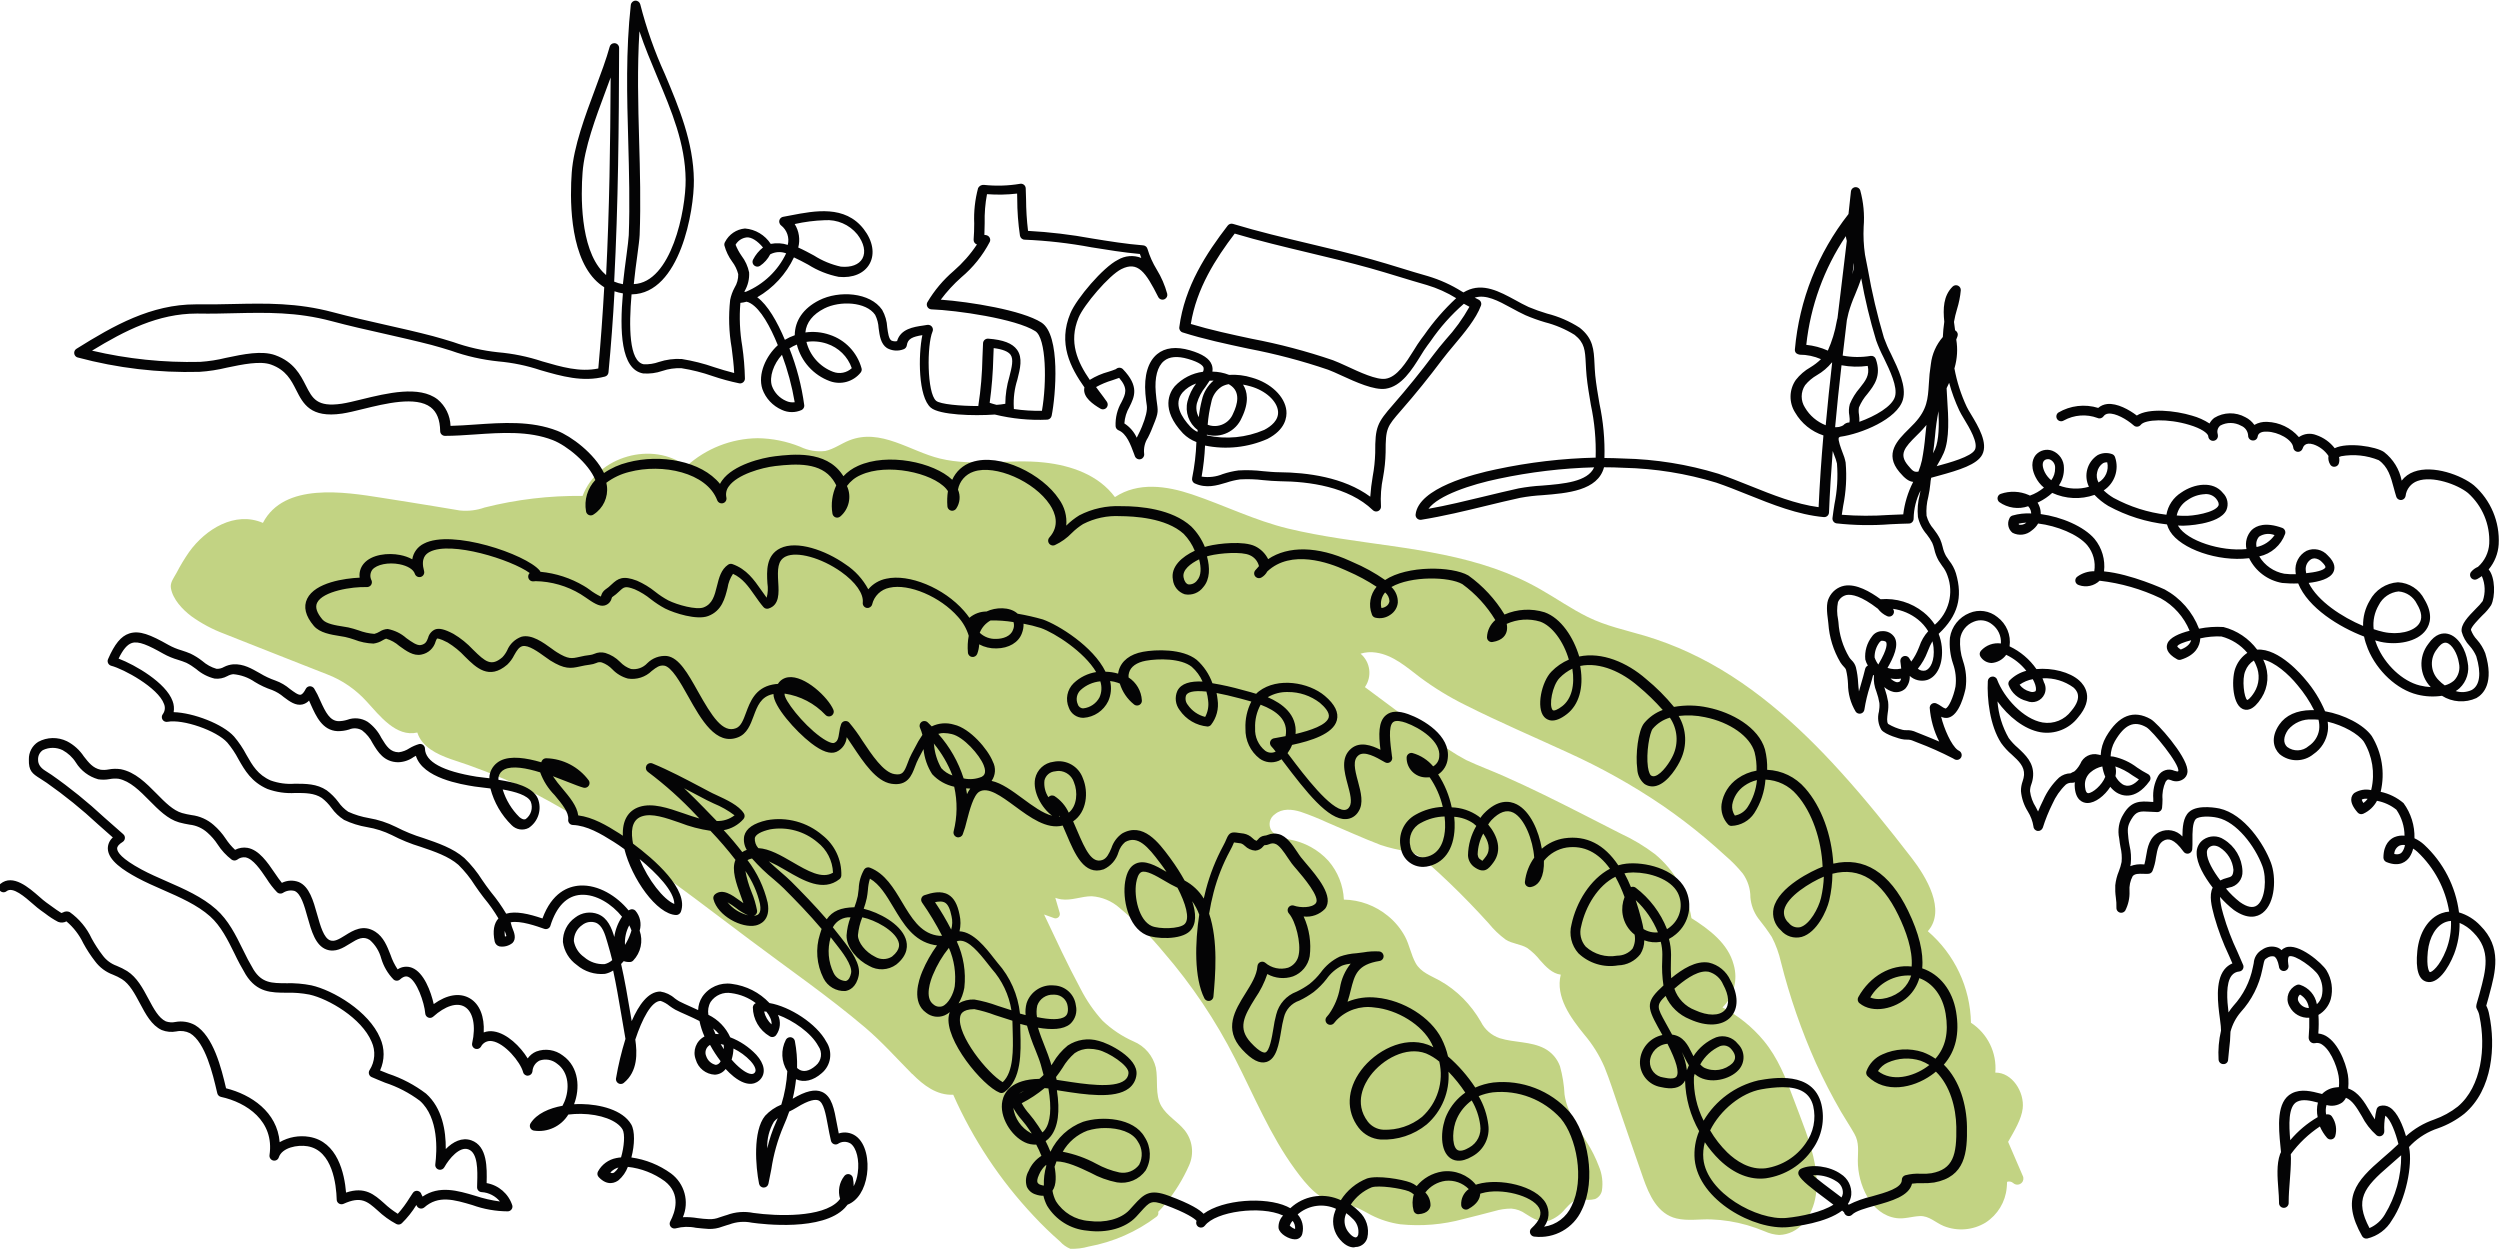 <?xml version="1.0" encoding="UTF-8"?>
<svg xmlns="http://www.w3.org/2000/svg" id="Vrstva_1" data-name="Vrstva 1" width="151.7mm" height="75.79mm" viewBox="0 0 430 214.85">
  <defs>
    <style>
      .cls-1 {
        fill: none;
      }

      .cls-2 {
        fill: #040405;
      }

      .cls-3 {
        fill: #c2d383;
      }
    </style>
  </defs>
  <rect class="cls-1" x="0" y="0" width="430" height="214.85"></rect>
  <path class="cls-3" d="M156.91,184.74c1.91,1.94,4.22,3.71,7.04,3.57,3.4,7.68,8.08,14.73,13.83,20.84,1.44,1.55,2.96,3.02,4.55,4.41.48.55,1.09.97,1.76,1.25,1.07.04,2.13-.09,3.15-.38,4.24-.78,8.25-2.54,11.69-5.14.26-.19.37-.52.28-.83.48-.48.92-.99,1.34-1.52,1.61-1.97,2.94-4.15,3.97-6.47.91-2.02.6-4.39-.81-6.11-1.2-1.47-2.99-2.43-3.96-4.09-1.14-1.97-.52-4.49-.95-6.64-.49-2.02-1.91-3.69-3.83-4.49-1.97-.87-3.78-2.08-5.34-3.57-1.5-1.65-2.76-3.49-3.77-5.47-2.25-4.17-4.25-8.5-6.28-12.79.6.21,1.19.43,1.78.64.4.1.81-.14.91-.54.03-.12.03-.25,0-.37-.25-.87-.51-1.73-.76-2.6.32.12.66.21,1,.26,1.79.26,3.49-.53,5.26-.53,1.78.12,3.48.83,4.81,2.02,2.77,2.32,5.32,4.89,7.62,7.68,4.8,5.56,8.9,11.68,12.23,18.23,3.29,6.42,6.04,13.2,10.33,19.06,1.99,2.71,4.25,5.52,7.78,5.98,1,.07,1.98.28,2.92.63.83.36,1.6.84,2.4,1.25,1.57.8,3.26,1.33,5,1.58,3.64.37,7.31.06,10.83-.9,1.81-.42,3.6-.93,5.4-1.38.93-.28,1.9-.42,2.87-.42.89.07,1.74.38,2.47.91,1.21.77,2.48,1.57,3.97,1.18,1.1-.4,2.07-1.1,2.8-2.01.76-.79,1.59-1.8,2.8-1.72.77.19,1.58.19,2.36,0,.59-.25,1.02-.77,1.17-1.4.23-1.44.05-2.92-.53-4.27-.53-1.4-1.2-2.75-2-4.02-1.57-2.61-3.44-5.18-3.89-8.27-.08-1.65-.34-3.28-.78-4.87-.47-1.31-1.41-2.4-2.64-3.06-2.39-1.26-5.2-.99-7.73-1.78-1.42-.48-2.59-1.5-3.25-2.84-.84-1.46-1.87-2.81-3.06-4.02-1.2-1.2-2.55-2.23-4.03-3.06-1.51-.84-3.25-1.41-4.13-3.01-.79-1.43-1.05-3.09-1.82-4.55-.74-1.37-1.74-2.58-2.95-3.56-2.14-1.76-4.8-2.75-7.57-2.8-.11-2.46-1.05-4.81-2.66-6.67-1.75-1.92-4.09-3.2-6.64-3.66-1.06-.16-2.07-.58-2.92-1.24-.77-.82-.74-2.11.08-2.89.08-.08.17-.15.26-.21,1.26-1.06,2.95-.89,4.42-.44,1.56.53,3.09,1.15,4.59,1.84,3.06,1.3,6.11,2.69,9.21,3.88,1.49.49,3.01.85,4.56,1.08,1.42.36,2.71,1.11,3.72,2.16,2.42,2.16,4.77,4.41,7.03,6.75,1.09,1.13,2.17,2.28,3.23,3.45.86,1.07,1.85,2.02,2.95,2.83,1.15.74,2.57.75,3.72,1.45.83.59,1.57,1.3,2.2,2.1.99,1.12,2.11,2.3,3.56,2.48-.95,3.83,1.72,7.44,4.03,10.29,1.44,1.69,2.62,3.59,3.5,5.63.9,2.22,1.62,4.52,2.4,6.78,1.42,4.09,2.81,8.2,4.25,12.29,1.01,2.88,2.46,6.18,5.73,6.95,1.94.46,3.98.09,5.95.16,2.1.08,4.18.41,6.2.99,1.03.3,2.04.66,3.03,1.07.79.36,1.63.57,2.49.62,1.6-.05,3.1-.78,4.12-2.01,2.46-2.74,2.65-6.67,2.02-10.13-.7-3.88-2.32-7.59-3.68-11.27-1.32-3.58-2.68-7.04-5.13-10.01-1.96-2.36-4.37-4.31-7.09-5.72,1.95-1.91,2.69-4.75,1.92-7.37-.95-3.64-4.23-6.07-7.26-7.99-.68-4.31-2.91-8.23-6.27-11.01-1.83-1.38-3.79-2.56-5.87-3.52-2.24-1.14-4.48-2.28-6.72-3.43-4.38-2.23-8.78-4.42-13.27-6.41-2.19-.98-4.45-1.8-6.61-2.82-2.04-1.08-3.97-2.36-5.75-3.83-3.88-2.93-7.78-5.82-11.68-8.72,1.27-1.82.95-4.32-.75-5.75.86-.27,1.77-.33,2.66-.19,2.93.42,5.25,2.49,7.52,4.22,2.47,1.84,5.1,3.45,7.86,4.81,5.81,2.93,11.82,5.49,17.72,8.21,5.66,2.57,11.1,5.61,16.24,9.11,2.53,1.74,4.97,3.6,7.32,5.57,1.16.98,2.3,1.98,3.42,3.01,1.1.94,2.11,1.97,3.02,3.09.85,1.2,1.31,2.63,1.3,4.09.11,1.29.57,2.53,1.33,3.58.84,1.04,1.63,2.12,2.36,3.24.71,1.37,1.23,2.83,1.57,4.33,1.5,5.95,3.51,11.76,6.02,17.37,1.31,2.86,2.74,5.65,4.32,8.37.74,1.27,1.57,2.5,2.29,3.78.86,1.52.6,2.96.59,4.62-.02,4.01,2.17,9.26,6.64,9.88,1.38.19,2.65-.29,4.01-.35,1.61-.08,2.71,1.13,4.12,1.71,2.37.95,5.04.73,7.22-.6,2.06-1.34,3.4-3.54,3.62-5.99.04-.33.05-.67.06-1.01.36-.13.76-.05,1.05.2.42.4,1.09.37,1.48-.05.31-.33.37-.82.16-1.21-.83-1.95-1.67-3.88-2.51-5.82,1.1-1.94,2.29-3.88,2.51-5.74.33-2.81-1.81-6.22-4.71-6.17.29-3.41-1.32-6.71-4.19-8.58-.11-6.06-2.81-11.79-7.42-15.74,3.21-3.65-.32-9.41-2.77-12.59-3.92-5.07-7.93-10.09-12.24-14.84-7.42-8.2-15.9-15.79-26.01-20.48-2.5-1.17-5.08-2.14-7.72-2.93-3.29-.97-6.66-1.68-9.75-3.21-2.84-1.4-5.43-3.22-8.18-4.78-2.52-1.44-5.18-2.63-7.92-3.58-11.43-3.97-23.73-4.03-35.43-6.85-5.76-1.39-10.96-4-16.54-5.88-4.44-1.49-9.27-2.17-13.27.46-2.84-3.82-7.53-5.44-12.17-5.95-5.96-.66-12.04.75-17.93-.68-5.11-1.23-10.19-5.28-15.61-3.12-1.38.55-2.65,1.5-4.12,1.82-1.48.17-2.97-.08-4.31-.73-2.33-.94-4.82-1.44-7.33-1.47-4.54.06-8.89,1.78-12.25,4.83-5.79-4.41-15.28-1.76-17.85,5.1-5.68-.07-11.34.6-16.85,1.99-1.37.49-2.83.66-4.28.51l-4.27-.71c-3.05-.51-6.11-.98-9.17-1.47-6.39-1.01-16.8-2.68-20.42,4.32-4.79-2.07-9.87,1.06-12.7,5.01-.79,1.14-1.51,2.33-2.15,3.57-.45.83-1.14,1.67-.98,2.62.32,1.94,2.01,3.71,3.5,4.84,1.75,1.26,3.66,2.28,5.67,3.03,2.95,1.2,5.93,2.32,8.88,3.51,2.93,1.18,5.89,2.3,8.82,3.47,2.62,1,4.95,2.62,6.83,4.7,2.22,2.42,5.05,6.15,8.69,5.31.78,2.47,3.32,3.71,5.72,4.56,4.1,1.32,8.12,2.88,12.04,4.68,14.25,7.06,26.83,16.93,39.48,26.44,6.61,4.97,13.49,9.72,19.8,15.07,2.91,2.48,5.4,5.28,8.08,7.99"></path>
  <path class="cls-2" d="M233.18,214.5c.1,0,.2,0,.3-.02.82-.15,1.48-.75,1.7-1.55.39-1.67-.17-3.41-1.44-4.55-.43-.43-.9-.83-1.4-1.17.87-1.32,2.12-2.36,3.59-2.97,1.21-.4,4.98.15,6.39.68.31.13.6.32.86.54-.28.9-.29,1.87-.04,2.78.09.39.46.65.85.62,1.62-.11,1.99-.98,2.06-1.48.02-.84-.3-1.65-.89-2.25.85-1.1,2.09-1.82,3.47-2.01,1.48-.16,2.95.36,4,1.42-.88.63-1.37,1.67-1.3,2.75.02.46.42.81.87.78.12,0,.24-.04.35-.1,1.61-.87,2.02-1.87,2.05-2.63.09-.03.19-.06.29-.09,3.3-.96,8.64.4,9.83,2.52.57,1.01.13,2.19-1.3,3.51-.34.31-.36.83-.05,1.17.15.16.35.26.57.27,3.42.4,6.71-1.45,8.13-4.58,2.58-5.19,1.02-13.18-2.09-16.86-3.31-3.71-8.2-5.59-13.14-5.07-1.07.14-2.11.43-3.09.87-1.31-1.99-2.88-3.8-4.69-5.36-.24-1.06-.62-2.09-1.11-3.06-1.86-3.66-6.56-6.62-11.18-7.05-1.69-.19-3.41.05-4.99.7.23-.69.4-1.36.56-2.01.66-2.63,1.1-4.38,4.95-5,.45-.07.76-.5.68-.95-.06-.37-.37-.66-.74-.69-.91-.05-1.82,0-2.71.16l-1.19.15c-.99.06-1.96.25-2.89.58-1.3.62-2.43,1.57-3.27,2.74-.56.73-1.21,1.39-1.93,1.97-.7.51-1.44.95-2.22,1.32-1.75.65-3.06,2.12-3.51,3.94-.21.8-.38,1.6-.49,2.42-.24,1.45-.65,3.88-1.39,4.1-.13.04-.81.13-2.49-1.7-2.28-2.47-1.2-4.5.74-7.61.89-1.29,1.6-2.69,2.1-4.18,1.35.75,2.96.9,4.43.4,1.49-.57,2.58-1.88,2.86-3.45.3-2.34-.06-4.71-1.04-6.85,1.37.16,2.73-.33,3.68-1.32,1.62-2.08-1.35-5.56-3.32-7.87-.34-.4-.63-.74-.83-1-.19-.24-.39-.55-.61-.88-.82-1.23-1.84-2.76-3.21-3.1-.62-.16-1.28-.12-1.88.13-.18.08-.38.13-.58.14-.45.06-.85.29-1.12.66-.07.08-.15.16-.24.23-.26-.1-.49-.26-.68-.46-.41-.41-.94-.68-1.51-.79-.37-.04-.66-.09-.89-.12-1.13-.18-1.6-.13-2.07,1.01-.16.41-.36.81-.57,1.2-1.29,2.39-2.29,4.92-2.98,7.54-.13.51-.26,1.02-.37,1.54-.8-1.31-1.94-2.38-3.3-3.1-.71-1.29-1.51-2.53-2.38-3.72l-.24-.33c-1.8-2.42-4.53-6.09-8.14-4.03-.87.62-1.51,1.5-1.83,2.51-.42.96-.79,1.79-1.57,2.05-1.78.6-2.86-1.62-4.32-5.06-.23-.53-.45-1.06-.69-1.59l.02-.02c2.32-1.58,2.66-4.99,1.66-7.38-.73-2.09-2.9-3.31-5.07-2.85-1.56.19-2.82,1.35-3.15,2.89-.44,2.28,1.13,5.07,2.93,6.39-1.59-.4-3.32-1.67-5.11-2.99-1.77-1.3-3.59-2.64-5.31-3,.69-.98.77-2.26.21-3.32-.84-2.12-3.93-5.74-6.67-6.36-1.27-.39-2.64-.28-3.84.3-.22-.23-.45-.46-.68-.68-.32-.32-.85-.32-1.17,0-.24.25-.31.62-.16.94.17.39.31.79.41,1.2-.49.71-.93,1.46-1.31,2.24-.17.33-.35.66-.54,1.01-.27.52-.5,1.05-.69,1.6-.6,1.59-.89,2.13-2.27,1.9-1.89-.3-3.9-3.33-5.52-5.76-.68-1.09-1.44-2.13-2.27-3.11-.19-.21-.48-.3-.76-.25-.28.05-.51.24-.62.51-.16.45-.27.92-.32,1.4-.16,1.09-.29,1.6-.88,1.84-.24.1-.98-.03-2.39-1.06-3.08-2.24-6.21-6.37-6.14-7.32,0-.03,0-.06.01-.1,2.69.4,5.16,1.69,7.02,3.66.31.34.83.36,1.17.05.25-.23.34-.6.2-.92-.88-2.12-4.93-5.98-7.77-5.6-.73.09-1.39.51-1.77,1.14-.33.02-.66.06-.99.13-2.93.61-3.8,2.95-4.5,4.83-.46,1.25-.86,2.32-1.71,2.66-2.3.91-4.16-2.05-6.55-6.3-1.76-3.14-3.27-5.84-5.36-6.12-1.25-.1-2.47.35-3.36,1.24-.71.77-1.76,1.15-2.8,1-.72-.24-1.36-.66-1.88-1.21-.7-.72-1.57-1.25-2.54-1.55-.63-.17-1.3-.12-1.9.15-.23.1-.48.17-.73.2-.62.07-1.24.18-1.85.33-1.3.29-1.89.43-3.87-.81-.24-.14-.53-.36-.86-.6-1.46-1.06-3.47-2.53-5.22-2.06-1.11.4-2.01,1.25-2.46,2.35-.21.43-.49.83-.82,1.18-1.91,1.64-2.92.79-5.04-1.3-.99-1.06-2.12-1.98-3.37-2.72-1.53-.81-2.46-1.03-3.18-.76-.59.27-1.03.8-1.19,1.44-.24.62-.42,1.07-1.25,1.24-.65.13-1.59-.54-2.5-1.2-.9-.8-2-1.33-3.19-1.56-.5.02-.98.18-1.39.45-.29.18-.6.31-.92.39-.93-.07-1.85-.28-2.72-.61-.57-.2-1.16-.36-1.75-.5-.27-.05-.6-.11-.94-.16-1.22-.19-2.88-.46-3.51-1.2-.98-1.16-1.29-2.12-.92-2.88.97-1.99,6.02-2.8,8.56-2.7.28,0,.54-.12.71-.35.16-.23.2-.52.1-.78-.32-.59-.27-1.32.13-1.86.75-.9,2.77-1.31,4.67-.94,1.39.27,2.4.89,2.64,1.64.14.43.59.67,1.03.54.43-.13.68-.58.56-1.01-.6-2.18.26-2.92.96-3.29,3.67-1.93,14.05,1.33,17.21,3.63-.17.16-.26.38-.26.61,0,.43.33.79.75.82.17.01.34,0,.51-.03,2.74.05,5.42.82,7.76,2.24.18.1.46.3.79.52,1.37.96,2.4,1.63,3.26,1.44.63-.13,1.13-.61,1.28-1.24.02-.07.04-.14.08-.2.46-.31.89-.67,1.29-1.06.77-.72.99-.91,2.62-.29.99.44,1.92,1.01,2.76,1.7.77.6,1.59,1.14,2.45,1.6,1.62.81,5.46,2.03,7.41,1.29,2.36-.89,2.89-3.07,3.33-4.83.13-.87.45-1.7.94-2.43,1.67.76,2.67,2.19,3.72,3.69.48.69.97,1.39,1.52,2.03.22.26.57.35.88.25,1.9-.61,1.77-2.69,1.66-4.52-.13-2.23-.12-3.75,1.29-4.43,1.93-.93,6.11.22,9.52,2.63,2.51,1.78,3.9,3.77,3.73,5.31-.05.45.28.86.73.91.4.04.77-.21.88-.59.34-1.47,1.51-2.6,2.99-2.89,3.33-.76,8.74,1.54,11.78,5.01.85.93,1.48,2.04,1.85,3.25-.18.95-.23,1.92-.14,2.89.02.39.32.71.7.76.39.05.76-.17.9-.53.2-.53.31-1.08.34-1.64.91.49,1.93.73,2.96.7,2.13-.02,3.82-1.02,4.39-2.62.2-.52.3-1.07.28-1.63,1,.18,1.99.43,2.97.74,2.42.86,7.47,4.1,9.52,7.58-1.45.23-2.8.89-3.87,1.91-1.13,1.1-1.46,2.78-.83,4.22.37,1.04,1.35,1.73,2.45,1.74h.07c1.83-.12,3.45-1.21,4.25-2.86.49-1.09.61-2.31.33-3.47.45.05.9.15,1.33.3.11.04.23.09.34.14.43,1.4,1.27,2.65,2.42,3.57.34.3.87.26,1.17-.08.15-.17.22-.39.2-.61-.09-1.6-.94-3.07-2.29-3.94-.02-.27,0-.54.08-.8.28-1.05,1.31-1.78,2.89-2.07,2.16-.39,6.05-.44,7.91,1.05.79.7,1.42,1.56,1.85,2.53-2.08-.1-3.68.3-4.33,1.6-.49,1.09-.34,2.36.39,3.31,1.1,1.62,2.87,2.66,4.82,2.83.22-.02.43-.12.57-.28.96-1.23,1.37-2.79,1.14-4.33-.04-.39-.1-.77-.18-1.16,1.14.21,2.51.53,4.17.97l.58.16c.41.11.82.22,1.23.34-.73,1.44-1.08,3.03-1.01,4.64-.06,2.03.85,3.96,2.46,5.19.94.67,2.17.81,3.24.37.18-.08.35-.17.51-.27.09.12.19.25.28.38,3.99,5.28,7.74,10.06,10.79,9.91.9-.03,1.71-.53,2.16-1.3.93-1.42.41-3.32-.08-5.16-.6-2.19-.91-3.69.07-4.5,1.02-.85,3.1.34,4.33,1.05l.25.14c.27.16.61.15.87-.03.26-.18.4-.48.36-.79l-.04-.24c-.3-2.29-.68-5.14.2-5.85.47-.38,1.46-.15,2.2.11,2.39.85,6.07,3.19,5.73,5.85-.05.69-.44,1.3-1.04,1.65-.92-1.1-2.16-1.9-3.55-2.29-.44-.11-.89.17-1,.61-.02.07-.02.13-.02.2-.01,1.84,1.46,3.35,3.31,3.38.22.01.44,0,.66-.02,1.06,1.54,1.83,3.27,2.25,5.09-1.64.07-3.24.53-4.67,1.34-2.03,1.11-3.07,3.43-2.55,5.69.3,2.1,2.24,3.55,4.34,3.25.03,0,.06,0,.09-.01,2.94-.49,4.7-2.91,4.83-6.65.02-.64,0-1.28-.07-1.92,1.18.08,2.32.47,3.3,1.14.16.13.33.27.5.43-.9,1.53-1.4,3.27-1.43,5.05.02.77.39,1.49,1,1.97,1.81,1.34,2.57.34,3.36-.72,1.55-2.08.75-4.58-.89-6.54.17-.27.35-.52.56-.75,1.37-1.43,2.64-1.86,3.77-1.29,1.93.98,3.38,4.72,3.59,7.74-.88,1.22-1.43,2.65-1.6,4.15-.03.25.06.5.24.68.18.17.43.26.68.24.66-.08,1.83-.53,2.23-2.7.1-.6.14-1.22.12-1.83.97-1.22,2.36-2.03,3.9-2.28,2.94-.41,5.44.82,7.46,3.65-3.4,1.79-5.81,5.79-6.61,9.56-.47,1.75-.03,3.62,1.18,4.98,1.82,1.73,4.35,2.51,6.83,2.08,1.5-.03,2.9-.74,3.82-1.92.45-.71.69-1.54.68-2.39.91.34,1.89.43,2.84.26.18.71.27,1.44.27,2.18l-.02.99c-.08,1.45,0,2.9.21,4.34-2.94,2.69-2.95,3.53-.93,7.18l.32.57c.15.26.29.52.43.77-2.16.46-3.74,2.31-3.86,4.51-.1,2.19,1.46,4.1,3.62,4.45,1.89.44,3.21.17,3.92-.78.08-.11.16-.23.22-.36.08,3.06.91,6.05,2.42,8.71-.65,1.54-.91,3.21-.77,4.87.69,7.08,10.3,12.21,16.07,11.65,1.31-.12,6.53-.74,9.3-2.85.14.12.25.22.33.3.03.16.11.3.23.41.33.32.85.31,1.17-.02h0c.6-.62,2.32-1.1,3.97-1.56,2.74-.76,5.8-1.61,6.32-3.76.56-.08,1.13-.1,1.7-.08.71.02,1.41-.02,2.11-.12,5.35-.99,5.72-5.13,5.64-9.65-.07-3.65-1.2-7.88-3.98-10.62,2.05-2.34,2.74-5.34,2.11-9.11-.62-3.69-2.81-6.45-5.83-7.46.26-2.7-.55-6.04-2.43-9.91-3.21-6.61-7.54-9.32-12.86-8.1-.28-4.88-2.02-9.77-4.85-12.98-1.65-1.91-4.01-3.06-6.53-3.16.04-1.19-.09-2.37-.38-3.52-1.11-3.82-5.73-6.36-9.8-7.19-1.92-.42-3.91-.46-5.85-.11-1.44-1.76-3.05-3.37-4.81-4.81-3.28-2.86-7.59-4.68-11.49-3.86-.98-3.29-3.12-6.6-5.96-7.61-2.27-.7-4.72-.56-6.89.39-1.6-2.64-3.71-4.92-6.22-6.72-2.82-1.61-10.5-1.75-14.32.78-1.75-1.22-3.62-2.25-5.58-3.08l-.42-.19c-5.6-2.57-10.67-2.64-14.12-.32-.48-.97-1.27-1.75-2.24-2.22-1.97-.95-6.24-.49-8.1-.03-.18.04-.36.1-.55.15-.54-1.32-1.33-2.52-2.35-3.53-3.31-3.01-8.79-3.48-11.89-3.48h-.17c-2.49-.11-4.97.43-7.19,1.58-.8.5-1.55,1.08-2.22,1.75l-.02.03c.16-1.63-.29-3.25-1.25-4.57-2.8-4.24-10.12-8.02-15.02-6.36-1.49.49-2.71,1.6-3.34,3.03-3.17-3.02-11.11-4.72-16.23-2.38-.94.42-1.79,1.02-2.49,1.77-.08-.12-.16-.24-.24-.36-2.84-4.08-8.47-3.43-11.49-3.08-2.32.27-7.22,1.48-9.13,4.16-.14.19-.26.39-.37.6-3.22-3.97-10.24-5.19-15.86-3.7-1.46.36-2.85.98-4.09,1.83-1.65-3.39-5.69-6.35-8.03-7.26-4.48-1.75-9.39-1.41-14.14-1.08-1.47.1-2.87.2-4.23.23-.06-1.77-.87-3.43-2.23-4.56-3.15-2.42-8.66-1.08-13.08,0-1.28.32-2.5.61-3.42.75-4.24.62-5.02-.88-6.18-3.17-.91-1.79-2.04-4.02-5.24-5.18-2.31-.83-5.45-.18-8.49.46-1.45.36-2.94.59-4.43.69-6.26.15-12.51-.5-18.6-1.93,5.68-3.47,11.4-6.38,17.99-6.38h.32c2.14.04,4.17-.01,6.16-.06,5.52-.12,10.74-.24,16.73,1.36,2.99.8,6.04,1.49,8.99,2.15,2.69.61,5.47,1.24,8.18,1.94,1.1.29,2.25.64,3.41,1,2.62.94,5.35,1.55,8.12,1.84,2.47.22,4.9.72,7.26,1.51,3.57,1.03,7.25,2.1,11.07,1.1.34-.09.58-.38.61-.72.44-4.64.79-9.29,1.04-13.95.47.16.95.28,1.44.36-.56,6.39-.39,13.08,3.48,13.77,1.12.08,2.24-.06,3.3-.43,1.06-.36,2.18-.52,3.3-.47,1.82.29,3.6.74,5.34,1.35,1.5.51,3.04.93,4.59,1.25.24.05.49-.02.68-.18.19-.16.3-.39.3-.64-.04-1.86-.19-3.72-.46-5.56-.42-2.46-.53-4.97-.32-7.46.36-.03.71-.1,1.06-.2.25.06.49.15.71.29,1.72,1.01,3.36,3.95,4.67,7.19-2.02,1.83-3.49,4.95-2.66,7.54.57,1.61,1.79,2.91,3.36,3.59,1.07.5,2.31.51,3.39.02.3-.15.48-.46.46-.79-.45-3.36-1.31-6.66-2.56-9.81.41-.26.83-.48,1.28-.66.74,2.91,2.87,5.27,5.69,6.3,1.89.69,4.01.1,5.28-1.47.17-.21.24-.49.16-.75-.75-2.72-2.8-4.88-5.48-5.76-1.34-.46-2.77-.6-4.18-.4.16-1.71,1.28-3.13,3.26-4.13,2.68-1.36,7.18-1.17,8.74,1.1.36.72.56,1.5.6,2.3.18,1.33.36,2.69,1.43,3.41.86.49,1.89.57,2.81.23.32-.09.56-.36.61-.69.15-1.14.98-1.48,2.67-1.76-.72,3.48-.72,10.63,1.46,12.48,1.49,1.26,7.3,1.44,11.01,1.18,2.95.72,5.99,1.02,9.03.88.36-.03.66-.3.74-.66.69-3.39,1.59-13.91-1.76-16.05-3.32-2.12-12.27-3.56-17.31-3.93,1.04-1.39,2.22-2.68,3.52-3.83,2.02-1.69,3.69-3.77,4.91-6.11.19-.41,0-.9-.41-1.09-.04-.02-.08-.03-.13-.05-.13-.03-.26-.06-.39-.06.03-.65.04-1.33.05-2.03-.04-1.67.09-3.34.4-4.98,1.73.13,3.46.1,5.18-.1,0,.3.02.6.02.89,0,2.13.16,4.25.47,6.35.07.39.4.68.8.69,3.86.16,7.7.6,11.49,1.31,2.73.44,5.54.9,8.34,1.15.07.23.16.46.24.68-1.33-.53-2.82-.4-4.05.34-2.52,1.26-7.08,6.63-8.14,9.17-2.18,5.2,0,9.34,2.41,12.76-.02.08-.03.15-.04.23-.16,1.51,1.52,2.68,2.8,3.43.39.23.9.1,1.13-.29.17-.28.15-.63-.03-.9-.38-.55-.8-1.11-1.24-1.69-.21-.28-.42-.56-.62-.84.88-.49,1.82-.88,2.79-1.17.5-.16.88-.29,1.18-.41,1.57,1.83,1.12,2.74.41,4.17-.73,1.25-1.08,2.69-1.02,4.14.02.31.22.59.51.71,1.38.56,2.06,2.43,2.67,4.07l.13.36c.15.43.62.67,1.05.52.39-.13.62-.52.55-.93-.11-.96.12-1.94.65-2.75.18-.37.38-.76.56-1.2,1.18-2.88,1.24-3.04,1.01-4.66-.06-.45-.15-1.05-.22-1.94-.22-2.56.29-4.48,1.42-5.4.92-.76,2.31-.88,4.13-.35,2.07.6,2.56,1.18,2.66,1.47.06.25.03.51-.09.74-1.86.24-3.58,1.13-4.86,2.5-.88,1.05-2.49,3.93,1.42,8.09.65.66,1.44,1.17,2.31,1.5-.07,2.08-.32,4.15-.73,6.18-.09.38.1.78.46.94,1.98.89,3.73.37,5.42-.14.77-.26,1.57-.45,2.38-.56,1.32-.07,2.64-.03,3.95.13,1,.09,2,.18,2.92.19,4.96.04,11.75.93,15.95,4.97.33.32.85.31,1.17-.02.17-.18.26-.43.23-.67-.1-1.67.02-3.34.36-4.97.26-1.42.41-2.85.44-4.29,0-4.14.2-4.37,2.68-7.22,2.46-2.81,4.8-5.71,7.04-8.7.58-.77,1.28-1.61,2.01-2.48,1.8-2.14,3.83-4.56,4.67-6.83.15-.4-.03-.84-.41-1.03-.23-.11-.46-.23-.67-.34,1.93-.6,3.99.51,6.34,1.79.78.43,1.58.86,2.39,1.23,1.09.47,2.21.87,3.36,1.21,1.8.46,3.52,1.19,5.1,2.17,1.74,1.38,1.8,2.65,1.92,4.95.03.64.07,1.34.14,2.11.16,1.62.45,3.32.73,4.96.64,2.99.92,6.04.83,9.1-5.75.13-11.48.81-17.1,2.01-4,.83-13.36,3.24-13.87,7.76-.05.45.27.86.73.92.08,0,.15,0,.23,0,3.85-.62,7.59-1.53,11.2-2.41,1.93-.47,3.87-.94,5.85-1.37,1.26-.23,2.53-.38,3.8-.45,4.28-.34,9.55-.77,10.6-4.8,1.15,0,2.28.03,3.41.09,5.39.12,10.73.98,15.89,2.55,1.76.6,3.52,1.3,5.38,2.05,4.26,1.71,8.67,3.48,13.12,3.88.22.02.45-.05.62-.2.17-.15.27-.36.28-.59.14-3.52.36-7.05.64-10.58.08.24.17.47.26.71.2.46.35.94.47,1.44.19,2.35.04,4.71-.43,7.01-.12.8-.25,1.59-.34,2.37-.05.45.26.85.7.92,3.07.34,6.17.39,9.24.15,1.07-.05,2.15-.1,3.21-.12.23,0,.44-.1.59-.27.15-.17.23-.39.22-.61.03-1.66.43-3.29,1.18-4.78-.04.23-.09.46-.13.69-.33,1.25-.44,2.56-.31,3.85.25,1.11.77,2.13,1.52,2.99.36.45.67.94.94,1.45.15.35.27.71.35,1.08.15.7.41,1.38.76,2,.2.32.4.6.59.88.41.51.72,1.08.93,1.7,1.1,2.99.23,6.34-2.18,8.42-.53-.81-1.19-1.54-1.95-2.14-2.08-1.67-4.73-2.47-7.39-2.24-1.76-1.29-4.19-2.71-6.25-2.32-1.16.23-2.13,1.01-2.63,2.08-.5.96-.36,2.43-.15,3.98l.05.44c.16,2.37.87,4.66,2.08,6.7.18.27.38.53.61.76.16.14.28.31.35.51.19.79.3,1.6.34,2.42,0,1.67.45,3.32,1.31,4.75.25.38.77.48,1.15.23.2-.13.33-.35.36-.58.21-1.35.53-2.68.95-3.98.2-.65.39-1.31.55-1.96h.06s.05.07.08.11c-.08.94.07,1.88.43,2.76.23.64.4,1.3.51,1.97.04.49,0,.97-.08,1.45-.29,1.06-.14,2.19.42,3.14.69.89,3.37,1.58,3.4,1.58.34.08.69.12,1.04.11.37-.01.74.07,1.08.23l.68.27c2.08.78,4.11,1.69,6.09,2.71.11.07.22.14.33.19.41.2.9.04,1.11-.37.19-.39.05-.86-.32-1.08-.09-.05-.18-.11-.27-.16-1.11-.79-2.37-3.69-2.86-5.73.36.19.78.25,1.18.18,2-.4,2.87-4.3,3.03-5.08.22-1.58.07-3.19-.45-4.7-.42-1.23-.58-2.53-.49-3.82.2-1.32,1.09-2.43,2.33-2.92,1.05-.45,2.26-.28,3.15.44,1.04.77,1.62,2.01,1.53,3.3-1.28-.18-2.57.29-3.43,1.25-.25.27-.29.68-.1.99.41.68,1.14,1.1,1.93,1.12,1-.08,1.92-.59,2.51-1.41,1.35.64,2.54,1.58,3.46,2.75-1.08.28-2.07.85-2.86,1.64-.2.21-.27.5-.2.78.51,1.39,1.69,2.43,3.13,2.77,1.16.52,2.53,0,3.05-1.17.29-.66.26-1.42-.09-2.05-.07-.23-.15-.46-.25-.68h.11c1.87-.08,3.7.48,5.21,1.57.43.39,1.75,1.58-.37,4.05-1.14,1.53-3.04,2.3-4.93,1.98-3.33-.58-6.65-4.28-7.82-7.37-.13-.37-.51-.59-.9-.52-.39.06-.68.38-.7.77-.16,3.03.34,7.64,2.29,10.65.53.74,1.15,1.42,1.85,2.01,1.17,1.08,2.18,2.01,2.09,3.49-.03.35-.11.7-.23,1.04-.2.56-.31,1.15-.3,1.74.11,1.24.52,2.44,1.18,3.49.49.79.83,1.67.97,2.59.02.4.33.72.72.77.39.04.76-.2.89-.57.44-1.4.99-2.76,1.64-4.07.55-1.26,1.33-2.39,2.32-3.34.31-.23.69-.34,1.07-.31.16.01.33-.02.47-.1-.02.19-.03.38-.02.57.07,2.64,1.52,2.99,2.13,3.01h.09c1.32,0,2.93-1.25,3.91-2.78.29.37.64.69,1.03.95.69.45,3.14,1.64,5.72-1.94.27-.37.19-.89-.18-1.15-.04-.03-.08-.05-.13-.08-.63-.33-1.24-.69-1.83-1.1-1.2-.92-2.59-1.56-4.06-1.88-.17-.02-.33-.04-.5-.05.03-.91.28-1.8.73-2.6,1.69-2.89,3.31-3.61,5.43-2.4,1.03.6,5.77,6.36,5.48,7.55-.12.08-.17.09-.67-.07-1.01-.46-2.21-.09-2.78.87-.67,1.21-.96,2.58-.85,3.96v.54s-.39-.02-.39-.02c-1.81-.13-3.38-.22-4.75,2.13-.78,1.24-1.03,2.74-.72,4.17.05.55.14,1.02.22,1.49.2.83.27,1.7.19,2.55-.11.55-.27,1.09-.48,1.62-.32.76-.52,1.57-.61,2.39-.03.7,0,1.41.1,2.11.08.57.12,1.16.1,1.74-.03.46.32.85.77.88.29.02.57-.12.74-.36.53-1.03.79-2.18.74-3.34-.07-.9.12-1.81.55-2.61.4-.42.95-.42,1.91-.39.25,0,.5.02.75,0,.32,0,.61-.19.74-.48.3-.75.5-1.53.6-2.33.26-1.53.48-2.49,1.41-2.94.67-.32,1.65-.4,3.34,1.94.2.28.55.41.88.32.33-.09.57-.37.61-.71.04-.53.05-1.06.04-1.59-.01-1.23-.02-3.08.6-3.65.52-.49,2.41-.51,3.74-.2,3.26.73,6.39,4.83,7.69,8.31.77,2.07.51,5.65-.89,6.73-.7.54-1.7.36-2.98-.54-.88-.69-1.69-1.47-2.4-2.33.16-.06.33-.11.52-.16,1.4-.2,2.41-1.44,2.32-2.85-.09-2.24-1.29-4.28-3.21-5.44-1.06-.71-2.45-.69-3.5.03-.77.53-1.21,1.42-1.17,2.35,0,1.77,1.29,4.01,2.76,5.92-.69,1.31-.14,3.39.2,4.67l.09.35c.65,2.29,1.49,4.51,2.51,6.66.2.45.4.9.59,1.35-.55.23-1.02.59-1.39,1.06-1.61,2.06-1.1,5.91-.76,8.46.06.49.12.91.15,1.25.02.26.04.52.04.79-.38,1.63-.52,3.3-.42,4.97.02.44.37.79.81.79.43.03.8-.29.83-.72,0-.01,0-.03,0-.04.04-.55.11-1.13.17-1.71.13-1.03.22-2.06.24-3.1.33-1.25.93-2.4,1.77-3.38,1.88-2.06,3.16-4.6,3.71-7.33.07-.29.12-.55.17-.78.16-.79.19-.93.64-1.19.35-.26.79-.36,1.21-.27.36.17.67.8.83,1.68,0,.05.02.1.02.15.08.44.5.74.94.67,0,0,0,0,.01,0,.45-.08.75-.5.68-.95l-.03-.16c-.15-.93,0-1.35.13-1.4.98-.39,4.34,2.07,5.05,3.26.66,1.09.86,2.39.56,3.62-.15.52-.43.99-.83,1.35-.28-1.56-1.39-2.85-2.9-3.34-.21-.06-.44-.04-.63.06-1.31.61-1.89,2.16-1.28,3.47.03.07.07.14.11.21.64,1.26,1.97,2.02,3.39,1.93.03,1.12,0,2.23-.1,3.34-.02.3.09.59.3.8.2.19.47.28.74.24.48-.13,1-.01,1.38.31,1.62,1.16,2.73,4.49,2.8,5.92.03.44.02.88-.02,1.32-.16,0-.33.03-.51.05-.9.09-1.75.49-2.39,1.14-.07-.02-.14-.04-.21-.06-1.58-.41-3.38-.88-4.98-.06-2.71,1.38-2.29,5.83-1.97,9.07l.1,1.04c-.06.11-.11.23-.16.35-.63,1.75-.45,4.01-.3,6.01.06.78.12,1.54.12,2.22v.19c0,.45.37.82.83.82.45,0,.82-.37.83-.82v-.19c0-1.19.1-2.4.19-3.58.1-1.28.2-2.6.2-3.93,0-.21-.01-.45-.03-.7,1.37-1.88,3.07-3.49,5.01-4.78.31.71.72,1.38,1.23,1.96.19.22.49.32.78.26.29-.05.52-.26.62-.53.33-1.13.14-2.36-.52-3.34-.13-.23-.35-.38-.61-.42-.14-.02-.29-.02-.43,0-.1-.54-.08-1.09.07-1.62.92.27,1.91.11,2.7-.43.27-.22.49-.5.64-.81,1.06.42,1.79,1.56,2.72,3.14.63,1.25,1.5,2.38,2.55,3.31.36.28.88.21,1.16-.16.12-.16.18-.35.17-.54-.05-.89,0-1.79.17-2.67.93.62,1.78,2.98,2.26,4.87-.86.83-1.73,1.59-2.72,2.44-4.65,4-7.22,6.89-3.52,13.42.18.3.52.46.87.4,1.8-.43,3.34-1.57,4.26-3.17,2.42-3.57,3.55-9.53,2.95-12.48,0-.03-.01-.06-.02-.09.15-.15.29-.3.44-.46,1.29-1.26,2.86-2.21,4.57-2.77,1.63-.58,3.15-1.42,4.5-2.49,4.94-4.17,5.4-11.78,4.29-17.03-.09-.55-.26-1.08-.51-1.57.02-.06.05-.14.07-.24.08-.28.2-.7.37-1.33l.07-.27c1.09-4.03,2.22-8.2-1.55-11.95-1-1.06-2.26-1.84-3.65-2.25-.57-4.47-2.7-8.59-6-11.65-.49-.45-1.05-.82-1.66-1.1.06-2.17-.6-4.3-1.88-6.05-1.13-.96-2.48-1.63-3.93-1.94v-.03c.77-3.27.21-6.71-1.54-9.57-1.42-1.98-4.76-3.68-8.03-4.26-.84-2-1.99-3.85-3.41-5.49-.46-.56-4.49-5.39-8.27-5.11-1.43-1.92-3.48-3.3-5.8-3.89-1.41-.09-2.82.01-4.2.29-1.1-2.88-3.19-5.27-5.9-6.75-.08-.04-5.82-2.68-10.44-3.11.24-2.01-.35-4.04-1.64-5.6-1.84-2.14-5.68-3.78-9.25-4.26.01-.41-.05-.81-.18-1.2-.09-.27-.21-.53-.36-.77l.24-.11c.83-.41,1.6-.93,2.28-1.56,2.29,1.05,4.9,1.18,7.27.34.7.74,1.5,1.38,2.37,1.9,3.13,1.71,6.56,2.79,10.1,3.18.12.42.3.82.52,1.18,1.86,3.05,8.3,5.27,13.5,4.64.04,0,.08,0,.11-.01,1.1,2.25,3.21,3.83,5.68,4.26.92.09,1.84.12,2.76.08,1.7,4.23,7.11,7.53,11.33,9.14.15.73.38,1.44.66,2.13,1.59,3.83,5,6.99,8.49,7.85,1.39.35,2.83.42,4.25.21,1.78,1.12,4.01,1.27,5.93.39,1.23-.7,3.06-2.64,1.52-7.71-.33-.85-.81-1.64-1.42-2.32-.46-.48-.81-1.06-1.04-1.68-.04-.48,1.39-1.93,2-2.55.56-.51,1.05-1.08,1.47-1.72.73-1.43.73-4.8-.43-6.14,1.02-1.22,1.63-2.74,1.73-4.33.21-3.85-1.36-7.59-4.26-10.14-2.12-1.73-7.02-3.56-10.32-2.34-.84.3-1.57.83-2.11,1.53-.38-1.95-1.46-3.7-3.03-4.92-1.4-.97-6.32-1.73-8.49-.66-.81-1.05-1.91-1.83-3.17-2.26-.99-.39-2.11-.26-2.99.35-1.38-1.6-3.36-2.55-5.47-2.62-.77-.04-1.53.14-2.19.52-.4-.56-.93-1.02-1.54-1.32-1.67-.93-3.72-.89-5.35.11-.34.26-.62.59-.82.97-.93-.6-1.95-1.06-3.01-1.35-2.91-.88-7.44-1.36-9.5-.02-1.28-.98-3.37-2.16-5.09-1.98-.57.06-1.12.29-1.55.67-2.3-.71-4.79-.42-6.86.8-.37.27-.45.79-.18,1.16.26.35.75.44,1.12.2,1.78-.98,3.9-1.14,5.8-.43.36.17.79.05,1.02-.27.19-.28.5-.45.84-.48,1.21-.13,3.15.95,4.38,2.04.17.16.4.23.63.2.23-.02.44-.14.58-.32.71-.92,4.6-1.12,8.36.02,2.13.64,3.06,1.41,3.22,1.85.01.08.02.16.04.24.09.43.5.71.93.64.43-.06.74-.44.71-.88,0-.13-.03-.25-.06-.38-.12-.51.07-1.04.48-1.36,1.12-.6,2.47-.58,3.58.04.69.28,1.15.93,1.2,1.67-.02.44.31.82.75.86.44.06.84-.25.89-.69,0,0,0,0,0,0,.11-.71.91-.87,1.62-.83,1.87.04,4.36,1.34,4.5,2.74.05.45.46.78.91.73.31-.03.58-.24.69-.54.11-.33.42-1.19,1.89-.73,1.05.36,1.95,1.06,2.57,1.98-.08.49.01,1,.27,1.43.15.31.48.48.82.43.33-.04.61-.27.7-.59.1-.35.11-.72.02-1.08.11-.06.23-.1.36-.14,2.18-.39,4.42-.16,6.47.68,1.61,1.12,2.09,2.89,2.59,4.77.14.51.27,1.02.43,1.51.14.43.61.67,1.04.53.29-.09.5-.34.56-.64.13-1.18.92-2.19,2.04-2.59,2.58-.95,6.88.58,8.7,2.07,2.47,2.21,3.81,5.41,3.65,8.71-.09,1.54-.79,2.97-1.94,3.99-.43.18-.82.45-1.13.81-.32.33-.3.85.03,1.17.26.25.66.3.97.12.28-.15.54-.33.8-.51.59,1.36.64,2.89.15,4.29-.35.47-.75.91-1.17,1.31-1.3,1.33-2.65,2.7-2.45,3.97.25.92.72,1.76,1.38,2.45.47.52.85,1.12,1.13,1.77.89,2.94.62,5-.76,5.79-.87.41-1.86.49-2.78.2.24-.15.46-.31.67-.5,1.22-1.15,1.74-2.86,1.38-4.5-.3-2.08-1.56-4.42-3.4-4.85-.85-.2-2.13-.06-3.36,1.73-1.73,2.23-1.55,5.4.42,7.43-.64-.03-1.27-.13-1.89-.28-2.96-.73-5.98-3.56-7.36-6.88-.12-.29-.23-.58-.32-.87.34.1.66.18.97.25,2.72.59,6.27.07,7.78-2.05.71-1,1.25-2.72-.27-5.25-.87-1.73-2.61-2.86-4.55-2.95-2.06.13-3.91,1.33-4.86,3.16-.78,1.31-1.18,2.82-1.14,4.35-3.61-1.52-7.79-4.24-9.36-7.4,1.84-.21,3.66-.72,4.23-1.82.32-.61.41-1.61-.94-2.9-.91-1.04-2.4-1.37-3.66-.8-1.31.7-2.05,2.13-1.89,3.6.01.14.03.28.05.42-.67.03-1.33,0-1.99-.08-1.79-.33-3.36-1.41-4.3-2.98,2.05-.44,3.74-1.9,4.45-3.88.13-.42-.09-.88-.51-1.03-2.89-1.04-4.43-.38-5.22.35-.84.87-1.19,2.11-.92,3.3-4.45.45-10.19-1.44-11.69-3.89-.03-.05-.06-.11-.09-.16.3.02.6.03.88.03.1,0,6.19-.11,7.44-2.66.44-1.02.2-2.2-.59-2.97-1.68-2.12-4.94-1.62-7.16-.08-1.36.85-2.3,2.24-2.56,3.82-3.19-.38-6.28-1.37-9.1-2.9-.61-.36-1.17-.79-1.69-1.28,1.88-1.23,2.69-3.57,1.96-5.7-.08-.27-.28-.48-.55-.56-.81-.28-1.7-.21-2.46.19-1.8,1.18-2.43,3.51-1.49,5.44-1.7.49-3.52.41-5.17-.23.61-.88.91-1.93.87-3,.02-1.31-.78-2.49-2-2.97-.98-.36-2.09-.1-2.8.68-.38.43-1.16,1.68-.09,3.84.35.7.84,1.33,1.45,1.83-.72.59-1.53,1.06-2.41,1.37-.07-.04-.13-.07-.2-.1-1.53-.67-3.25-.74-4.82-.2-.43.15-.66.63-.5,1.06.05.14.13.26.24.35,1.45,1.03,3.3,1.3,4.98.72.19.19.33.43.42.69.06.18.09.36.1.55-1.09-.06-2.17.06-3.22.36-.26.08-.47.28-.55.54-.4.84-.17,1.85.56,2.43,1.08.56,2.4.4,3.32-.41.44-.32.81-.72,1.08-1.19,3.23.39,6.86,1.86,8.45,3.73,1.03,1.25,1.47,2.88,1.21,4.48-1.07-.01-2.12.33-2.97.97-.35.3-.39.82-.09,1.16.12.14.28.23.45.27,1.23.43,2.59.13,3.53-.77,3.64.42,7.19,1.44,10.5,3.02,2.25,1.24,4,3.22,4.98,5.59-1.82.46-3.43,1.18-3.82,2.2-.26.68-.17,1.69,1.67,2.71.2.11.43.13.64.07,2.61-.81,3.26-2.4,3.34-3.6v-.07c1.19-.27,2.41-.38,3.63-.33,1.75.46,3.31,1.44,4.47,2.82-.89.6-1.58,1.45-1.98,2.44-.75,1.65-.71,6.19,1.08,7.16.73.4,1.91.39,3.34-1.87,1.18-1.86,1.35-4.19.45-6.21-.05-.12-.1-.24-.16-.36,1.94.41,4.33,2.44,5.93,4.43,1.1,1.3,2.05,2.73,2.82,4.26-.16,0-.32,0-.48,0-2.51.03-4.41.89-5.51,2.5-1.53,2.23-.97,4.08.06,5.07,1.69,1.4,4.14,1.4,5.83,0,1.34-.91,2.23-2.34,2.46-3.95.07-.54.06-1.09-.02-1.63,2.71.64,5.26,2.09,6.22,3.44,1.47,2.45,1.94,5.38,1.3,8.17-.01.05-.03.11-.05.16-1-.22-2.04-.04-2.91.51-.49.44-1.06,1.47.6,3.35.24.27.62.36.95.21,1.02-.46,1.85-1.24,2.37-2.23,1.22.23,2.37.75,3.34,1.53.9,1.32,1.39,2.87,1.4,4.47-.58-.06-1.17.02-1.71.24-.71.3-1.9,1.17-1.92,3.52,0,.34.2.65.52.78,2.3.93,3.47-.14,3.97-.86.29-.45.51-.94.62-1.46.26.16.51.35.74.56,2.9,2.73,4.82,6.34,5.46,10.28-.44.03-.87.12-1.28.27-2.27.81-3.88,3.3-4.2,6.51-.32,3.17.22,4.95,1.61,5.29,1.9.48,3.74-2.29,4.72-4.79.65-1.7.97-3.51.94-5.34.89.38,1.7.94,2.36,1.64,3.08,3.07,2.18,6.44,1.12,10.35l-.07.27c-.17.61-.29,1.01-.37,1.29-.19.65-.28.95.02,1.43.2.37.33.78.38,1.19,1.09,5.19.36,11.96-3.74,15.42-1.22.96-2.59,1.71-4.06,2.23-1.8.62-3.45,1.59-4.86,2.87-.52-1.78-1.45-4.13-2.79-4.95-.5-.32-1.12-.41-1.69-.25-.29.08-.51.31-.58.6-.14.56-.24,1.14-.3,1.71-.29-.43-.57-.91-.86-1.4-.93-1.58-1.95-3.31-3.72-3.91.05-.54.06-1.08.03-1.62-.09-1.74-1.33-5.63-3.49-7.18-.49-.37-1.07-.6-1.68-.66.08-1.06.09-2.13.02-3.2,1.03-.59,1.79-1.57,2.12-2.71.43-1.68.17-3.45-.72-4.93-.75-1.26-4.85-4.8-7.05-3.96-.26.1-.5.25-.69.46-.18-.17-.38-.31-.6-.41-.92-.37-1.96-.24-2.76.34-.84.47-1.37,1.34-1.43,2.3-.04.21-.09.44-.15.71-.49,2.48-1.65,4.78-3.36,6.65-.3.35-.58.73-.83,1.12-.26-2.14-.49-5.02.54-6.34.32-.41.79-.66,1.31-.7.45-.05.78-.46.72-.92,0-.08-.03-.15-.06-.22-.31-.75-.65-1.5-.98-2.26-.98-2.06-1.79-4.2-2.42-6.39l-.1-.37c-.26-.87-.42-1.77-.48-2.68.72.83,1.53,1.59,2.4,2.27,2.42,1.69,4.02,1.2,4.94.49,2.23-1.73,2.34-6.19,1.43-8.62-1.2-3.22-4.56-8.37-8.87-9.34-.04,0-3.7-.82-5.23.61-1.01.93-1.12,2.65-1.13,4.2-1-1.08-2.59-1.39-3.93-.77-1.77.85-2.08,2.69-2.32,4.16-.07.48-.17.95-.29,1.42h-.11c-.79-.09-1.58.02-2.32.3.03-.13.06-.27.08-.41.11-1.04.05-2.09-.2-3.11-.08-.43-.16-.86-.2-1.28-.16-1.54-.21-2.04.5-3.25.86-1.46,1.5-1.42,3.22-1.31.38.02.79.05,1.23.06h.02c.42,0,.77-.31.82-.73.05-.43.07-.94.08-1.47-.09-1.03.1-2.07.53-3.02.34-.46.4-.44.93-.27.78.36,1.71.22,2.34-.36.39-.37.57-.92.48-1.45-.28-2.54-5.16-8.03-6.3-8.68-2.96-1.68-5.54-.67-7.68,3-.56.97-.88,2.06-.94,3.18-.13-.03-.26-.06-.39-.09-1.29-.33-2.63.35-3.12,1.6-.16.3-.35.58-.57.84-.14.17-.3.33-.47.47-.22.08-.43.18-.62.31-.72.01-1.42.27-1.98.73-1.16,1.1-2.09,2.42-2.73,3.88-.31.61-.6,1.27-.89,1.96-.12-.25-.26-.5-.38-.74-.53-.83-.88-1.77-1-2.75,0-.41.08-.82.23-1.21.17-.46.27-.95.3-1.44.14-2.26-1.33-3.61-2.62-4.81-.59-.5-1.12-1.07-1.58-1.69-1.1-1.93-1.76-4.08-1.93-6.3,1.83,2.55,4.56,4.8,7.38,5.3,2.46.42,4.95-.56,6.47-2.53,2.87-3.33,1.11-5.56.22-6.36-1.62-1.46-4.64-2.22-7.37-1.97-1.17-1.68-2.76-3.03-4.62-3.91.28-1.94-.53-3.87-2.1-5.04-1.35-1.1-3.2-1.37-4.8-.69-1.79.72-3.07,2.33-3.36,4.24-.13,1.51.05,3.03.53,4.46.45,1.26.6,2.62.43,3.95-.36,1.84-1.2,3.67-1.73,3.78-.25-.09-.49-.22-.71-.39-.27-.2-.56-.36-.87-.5-.42-.17-.91.04-1.07.46-.03.09-.05.18-.06.27.16,2.04.71,4.02,1.64,5.84-1.1-.48-2.24-.93-3.26-1.34l-.68-.27c-.53-.26-1.13-.38-1.72-.35-.21.01-.43-.01-.64-.06-.87-.21-1.71-.55-2.48-1.01-.28-.35-.17-1.14-.08-1.89.11-.63.14-1.28.07-1.92-.13-.76-.32-1.5-.57-2.23-.04-.11-.07-.21-.1-.31.44.4.98.68,1.56.83.73.16,1.5-.04,2.06-.55.53-.6.81-1.39.77-2.19.8.73,1.93,1,2.98.7,1.8-.58,2.81-2.87,2.53-5.72-.08-.76-.26-1.51-.54-2.22,3.31-3.12,4.19-6.27,2.97-10.42-.25-.8-.65-1.54-1.17-2.19-.17-.25-.35-.5-.53-.78-.27-.49-.46-1.01-.58-1.56-.11-.47-.26-.93-.45-1.37-.31-.61-.69-1.19-1.11-1.72-.58-.65-.99-1.44-1.21-2.28-.08-1.09.02-2.19.3-3.25.16-.73.28-1.48.35-2.22.02-.36.07-.71.15-1.06.38-.11.81-.23,1.27-.35,3.59-.98,6.63-1.93,7.51-3.63,1.03-2-.67-4.84-1.92-6.91-.32-.53-.6-.99-.75-1.32-.99-2.11-1.7-4.33-2.12-6.62.01-.03.02-.07.04-.1.45-1.58.55-3.23.28-4.85l.21-.55c.13-.34.02-.72-.27-.94-.05-.03-.09-.06-.14-.09-.07-.49-.13-.97-.19-1.43v-.03c.13-.74.3-1.46.52-2.18.33-1.06.55-2.15.65-3.25.02-.34-.18-.66-.49-.8-.31-.14-.68-.07-.92.17-1.6,1.59-1.66,3.78-1.43,6.05-.13.87-.21,1.74-.25,2.62-1.14,1.31-1.86,2.93-2.06,4.66-.18,1.15-.3,2.3-.35,3.46-.16,2.51-.27,4.32-2.44,6.68-.33.36-.68.71-1.03,1.05-1.9,1.88-4.26,4.22-1.58,7.39.94,1.11,1.59,1.6,2.36,1.68-.01.03-.02.05-.04.08-.87,1.72-1.44,3.59-1.67,5.51-.81.03-1.63.06-2.45.1-2.7.19-5.42.18-8.12-.03.07-.5.15-1,.23-1.5.5-2.46.65-4.98.43-7.49-.12-.62-.31-1.22-.56-1.8-.26-.69-.79-2.11-.62-2.46.06-.08.15-.14.25-.17,3.57-.49,9.82-3.03,10.78-6.38.65-2.27-.78-5.24-2.04-7.85-.47-.9-.87-1.83-1.22-2.79-1.15-3.88-2.08-7.82-2.77-11.8l-.49-2.5c-.23-1.59-.31-3.2-.23-4.81.17-2.1-.03-4.22-.59-6.26-.15-.43-.63-.65-1.06-.5-.3.11-.51.38-.54.7-.13,1.29-.27,2.58-.42,3.88-5.27,6.71-8.47,14.8-9.22,23.3-.02.23.06.46.22.63.18.14.39.23.61.26,1.26,0,2.51.27,3.66.77-.55.54-1.17,1.01-1.83,1.41-.97.55-1.82,1.29-2.5,2.16-1.17,1.68-1.21,3.9-.11,5.62,1.08,1.86,2.81,3.26,4.86,3.93-.36,4.11-.64,8.22-.83,12.34-3.92-.52-7.92-2.12-11.78-3.67-1.8-.72-3.67-1.47-5.46-2.08-5.3-1.62-10.79-2.5-16.33-2.62-1.08-.05-2.17-.08-3.27-.09.09-3.15-.2-6.29-.86-9.37-.29-1.69-.56-3.28-.72-4.84-.07-.74-.1-1.42-.13-2.03-.12-2.41-.21-4.31-2.54-6.16-1.73-1.12-3.63-1.94-5.62-2.44-1.08-.32-2.13-.7-3.17-1.13-.78-.36-1.54-.77-2.29-1.19-2.73-1.48-5.55-3.01-8.42-1.59-.17.08-.34.17-.5.27l-.3-.17c-1.8-1.13-3.75-2.01-5.78-2.62-1.61-.45-3.2-.94-4.79-1.43-1.62-.5-3.24-.99-4.88-1.45-3.58-1.01-7.25-1.88-10.79-2.72-4.33-1.03-8.8-2.09-13.11-3.4-.33-.1-.69.02-.9.29-3.61,4.7-7.43,10.45-8.33,17.49-.05.4.19.77.57.89,3.68,1.17,7.55,1.99,11.29,2.79,4.66.89,9.26,2.1,13.75,3.63.6.22,1.39.58,2.26.98,2.51,1.15,5.63,2.57,7.62,2.29,2.75-.4,4.54-3.3,5.99-5.62.42-.69.82-1.33,1.21-1.84l.54-.73c1.63-2.38,3.55-4.54,5.72-6.43.31.17.63.35.96.52-1.14,2.04-2.52,3.94-4.1,5.67-.76.9-1.48,1.76-2.07,2.56-2.21,2.96-4.53,5.82-6.96,8.6-2.75,3.15-3.1,3.82-3.08,8.31-.04,1.35-.18,2.7-.43,4.03-.2,1.16-.34,2.33-.42,3.5-4.57-3.38-10.91-4.17-15.64-4.21-.88,0-1.83-.1-2.78-.18-1.41-.17-2.84-.22-4.26-.13-.91.12-1.81.33-2.68.62-1.15.48-2.42.63-3.65.44.31-1.76.51-3.55.59-5.34,3.61.74,7.36.34,10.73-1.14,3.1-1.6,3.37-3.74,3.26-4.86-.25-2.44-2.68-4.77-5.92-5.68-1.27-.4-2.61-.56-3.94-.48-.91-.36-1.89-.55-2.87-.56.07-.39.03-.79-.1-1.16-.38-1.07-1.58-1.87-3.76-2.51-2.37-.68-4.27-.47-5.64.66-1.56,1.28-2.28,3.7-2.02,6.82.08.93.17,1.56.24,2.03q.17,1.17-.84,3.64c-.23.56-.4.91-.57,1.24-.11.21-.21.42-.32.65-.46-1.01-1.2-1.86-2.13-2.46.07-1,.36-1.96.87-2.83.86-1.74,1.74-3.53-1.13-6.51-.33-.32-.86-.32-1.19,0-.41.17-.84.32-1.27.45-1.14.31-2.23.78-3.23,1.4-2.09-3.05-3.69-6.49-1.92-10.72.91-2.18,5.24-7.28,7.35-8.33,2.84-1.42,4.17.47,6.35,4.8.21.41.7.57,1.11.36.34-.17.52-.55.43-.92-.4-1.47-1.01-2.88-1.81-4.18-.68-1.11-1.21-2.29-1.58-3.53-.09-.34-.38-.59-.74-.62-2.92-.23-5.9-.71-8.78-1.18-3.64-.67-7.33-1.11-11.03-1.31-.22-1.81-.33-3.63-.34-5.45-.02-.62-.03-1.24-.06-1.87-.02-.46-.4-.81-.86-.79-.05,0-.1,0-.15.02-2.04.34-4.12.4-6.17.18-.42-.04-.81.17-1.01.54-.53,1.98-.76,4.04-.67,6.09-.01.97-.02,1.92-.1,2.76-.03.39.2.74.57.86-1.12,1.69-2.47,3.22-4,4.55-1.8,1.54-3.33,3.36-4.53,5.39-.21.4-.06.9.34,1.12.11.06.23.09.36.1,4.3.15,14.52,1.61,17.87,3.75,1.9,1.21,1.99,8.87,1.14,13.7-1.62.03-3.24-.07-4.84-.31.02-.09.02-.17,0-.26-.09-1.62.12-3.24.61-4.78.49-1.93.95-3.75-.05-5.15-.8-1.11-2.38-1.72-4.96-1.91-.22-.02-.44.06-.61.2-.17.15-.27.36-.28.58-.04.8-.07,1.59-.1,2.38-.05,2.8-.28,5.6-.71,8.36v.07c-3.13,0-6.56-.31-7.26-.9-1.6-1.36-1.59-9.66-.62-11.91.18-.42-.01-.9-.43-1.09-.15-.06-.31-.08-.47-.06l-.69.11c-1.66.24-3.9.57-4.51,2.68-.33.08-.67.04-.98-.1-.45-.3-.58-1.3-.71-2.25-.05-1.06-.35-2.1-.87-3.02-2.07-3.04-7.44-3.38-10.85-1.65-2.71,1.37-4.17,3.49-4.19,6.01-.59.2-1.16.47-1.7.79-1.32-3.14-2.96-6-4.75-7.32,2.75-1.59,4.96-3.98,6.31-6.86.75.34,1.56.77,2.45,1.25,1.61,1.02,3.39,1.73,5.26,2.1,2.42.24,4.4-.6,5.31-2.25.94-1.7.56-3.94-1.02-5.97-3.22-4.15-8.38-3.16-12.53-2.36l-1.32.25c-.45.08-.75.51-.67.96.04.2.14.38.3.51,1.02.79,1.48,2.11,1.16,3.36-.95-.31-1.95-.36-2.93-.17-.99-1.52-2.62-2.5-4.43-2.65-1.47.13-2.76,1.01-3.43,2.32-.11.18-.15.39-.11.6.27,1,.72,1.94,1.33,2.77.49.64.85,1.38,1.05,2.17.02.82-.2,1.63-.63,2.32-.36.66-.61,1.37-.76,2.11-.3,2.75-.22,5.52.26,8.25.18,1.43.37,2.9.43,4.32-1.16-.28-2.29-.64-3.4-.99-1.83-.64-3.71-1.11-5.62-1.42-1.33-.08-2.67.1-3.93.51-.83.3-1.71.43-2.59.4-2.57-.46-2.58-6.54-2.11-12.03h.07c8.28-.16,10.71-14.45,10.65-19.64-.07-6.55-2.57-12.51-5-18.27-1.76-3.86-3.17-7.86-4.22-11.97-.1-.39-.45-.66-.85-.64-.4.02-.73.33-.78.74-.87,7.85-.66,15.79-.44,23.46.14,5.29.29,10.76.09,16.15-.03.65-.19,1.87-.39,3.42-.2,1.5-.43,3.22-.62,5-.52-.09-1.02-.24-1.5-.44.7-13.27.81-26.62.85-40.19,0-.46-.36-.83-.82-.83-.38,0-.71.25-.8.61-.58,2.12-1.5,4.58-2.47,7.19-1.75,4.68-3.73,9.98-4.06,14.46-.29,3.96-.49,13.69,3.93,18.36.49.52,1.05.98,1.66,1.37-.26,4.67-.6,9.32-1.02,13.97-3.19.66-6.32-.26-9.63-1.22-2.48-.82-5.04-1.35-7.64-1.57-2.63-.28-5.22-.87-7.71-1.76-1.18-.36-2.35-.72-3.48-1.02-2.74-.72-5.53-1.35-8.24-1.96-2.93-.66-5.96-1.35-8.92-2.14-6.21-1.66-11.54-1.54-17.19-1.42-1.97.04-3.99.09-6.1.06h-.35c-7.65,0-14.06,3.61-20.5,7.64-.39.24-.51.75-.27,1.14.11.18.28.31.49.36,6.82,1.83,13.86,2.66,20.92,2.47,1.6-.1,3.19-.35,4.75-.73,2.68-.56,5.72-1.19,7.58-.52,2.58.93,3.46,2.68,4.32,4.37,1.21,2.39,2.47,4.85,7.89,4.06,1-.15,2.25-.45,3.57-.78,3.86-.95,9.15-2.25,11.68-.31,1.06.82,1.6,2.16,1.63,4.11,0,.45.38.81.83.81,1.66,0,3.34-.12,5.12-.24,4.57-.32,9.29-.64,13.42.97,2.42.94,6.14,3.95,7.32,6.86-1.36,1.44-1.95,3.45-1.6,5.4.07.45.5.76.95.68.13-.02.25-.07.35-.15,1.65-1.06,2.54-2.97,2.29-4.91-.02-.18-.06-.36-.1-.54,1.17-.88,2.51-1.51,3.93-1.86,5.72-1.52,13.35.1,15.14,4.86.16.43.63.65,1.06.49.39-.14.61-.55.52-.96-.15-.67,0-1.38.43-1.93,1.45-2.03,5.66-3.21,7.98-3.48,3.71-.43,7.84-.63,9.94,2.39.21.3.39.61.55.93-.7,1.51-.93,3.19-.66,4.84.04.3.24.55.51.66.28.11.59.06.83-.13,1.53-1.29,2-3.44,1.16-5.26.61-.83,1.43-1.49,2.38-1.89,4.53-2.07,12.23-.41,14.67,2.35.12.13.22.27.32.42-.13.86-.16,1.74-.09,2.61.03.46.43.8.88.77.27-.02.51-.17.65-.39.64-.96.75-2.18.29-3.24.26-1.45,1.3-2.64,2.7-3.1,3.7-1.27,10.45,1.67,13.11,5.7.96,1.45,1.72,3.61-.09,5.63-.3.34-.28.86.07,1.17.23.21.57.27.86.15,1.1-.51,2.1-1.22,2.94-2.1.58-.58,1.23-1.09,1.93-1.53,1.97-1.01,4.16-1.48,6.37-1.36,2.32.02,7.87.26,10.94,3.05.81.84,1.46,1.82,1.9,2.9-2.16,1-4.19,2.73-3.76,4.98.12,1.16.92,2.14,2.03,2.51,1.22.24,2.47-.24,3.21-1.25,1.14-1.32,1.16-3.33.62-5.27.14-.04.27-.08.39-.11,1.88-.47,5.62-.74,6.98-.09.77.33,1.34,1,1.56,1.81,0,.03,0,.06,0,.09-.22.23-.43.46-.63.71-.29.36-.23.88.13,1.16.27.22.65.24.95.06.42-.24.76-.6.99-1.03,4.1-3.87,10.65-1.51,13.4-.25l.42.19c1.74.75,3.41,1.65,4.99,2.69-1.12,1.32-1.43,3.14-.81,4.76.08.27.3.48.57.55.91.23,1.87.04,2.63-.51.71-.47,1.18-1.23,1.26-2.07.04-1.01-.36-2-1.1-2.69,3.37-1.93,9.94-1.8,12.21-.49,2.28,1.66,4.2,3.76,5.66,6.17-.86.74-1.38,1.8-1.43,2.93-.01.25.09.49.27.65.18.17.44.24.68.2,1.79-.28,2.33-1.24,2.47-1.99.06-.38.05-.76-.03-1.13,1.81-.82,3.85-.96,5.75-.39,2.06.73,4.03,3.4,4.94,6.54-1.12.48-2.14,1.18-2.99,2.06-1.7,1.73-2.67,6.21-1.26,7.79.51.57,1.69,1.26,3.92-.48,2.05-1.59,2.9-4.51,2.33-7.99-.02-.1-.03-.19-.05-.29,3.46-.73,7.27,1.12,9.98,3.48,1.51,1.25,2.92,2.62,4.22,4.09-1.25.46-2.35,1.25-3.2,2.27-1.04,1.28-1.52,5.46-1.18,7.87.03.98.46,1.91,1.2,2.56.61.44,1.38.56,2.1.35,2.04-.57,3.73-3.51,4.16-4.49,1.15-2.41,1.02-5.23-.34-7.53,1.51-.18,3.03-.11,4.52.21,4.32.88,7.75,3.3,8.54,6.03.26,1.04.37,2.11.33,3.17-1.17.2-2.28.66-3.25,1.35-1.49,1.03-2.49,2.63-2.76,4.41-.16,1.26.24,2.52,1.09,3.46.16.19.4.3.64.28,1.57-.06,3.02-.87,3.89-2.18,1.12-1.74,1.78-3.72,1.93-5.78,2.08.08,4.04,1.02,5.39,2.61,2.63,2.98,4.24,7.73,4.44,12.38-1.74.65-7.61,3.48-8.43,7.14-.3,1.4.18,2.85,1.25,3.79.87,1.04,2.26,1.48,3.58,1.14,2.62-.74,4.32-4.51,4.73-6.23.36-1.52.55-3.08.56-4.64,4.71-1.21,8.43,1.13,11.34,7.13,1.31,2.7,2.5,6,2.29,8.83-3.57-.4-7.15,1.62-9.18,5.27-.19.35-.11.79.2,1.04,2.3,1.89,6.18.95,8.35-1.1.93-.88,1.6-1.99,1.95-3.21,2.36.87,4.01,3.07,4.52,6.09.55,3.28-.01,5.8-1.75,7.77-.67-.47-1.4-.84-2.17-1.13-2.28-.74-4.75-.61-6.94.38-1.28.55-2.28,1.6-2.76,2.91-.1.3-.02.63.2.85,3.06,3.04,7.81,2.04,10.93-.16.29-.2.56-.41.82-.63,2.45,2.39,3.45,6.2,3.51,9.49.09,4.86-.53,7.3-4.28,7.99-.6.09-1.2.12-1.8.09-.91-.06-1.82.03-2.7.26-.35.1-.6.43-.59.8.01,1.4-2.75,2.16-5.18,2.84-1.37.31-2.7.79-3.95,1.42-.05-.04-.1-.09-.15-.13.32-.46.52-1,.58-1.56.12-1.45-.58-2.84-1.81-3.6-1.91-1.35-5.03-1.75-6.83-.9-.41.2-.59.69-.39,1.1,0,0,0,0,0,0,.43.91,2.2,2.28,4.86,4.26.34.26.73.54,1.1.83-1.95,1.26-5.5,2.03-8.1,2.28-4.98.46-13.69-4.29-14.27-10.17-.09-.96,0-1.92.25-2.85.74,1.1,1.59,2.13,2.54,3.05,2.51,2.4,5.27,3.48,7.96,3.15,3.26-.47,6.18-2.28,8.03-5.01,1.61-2.24,2.16-5.06,1.52-7.74-1.44-5.76-8.28-4.54-10.86-4.09-3.95.94-7.34,3.44-9.4,6.93-1.17-2.31-1.74-4.87-1.67-7.45.02-.2.07-.4.13-.59.15.13.31.25.48.36,2.18,1.44,5.6.61,7.09-1.06,1.17-1.29,1.11-3.27-.14-4.48-.88-1.14-2.39-1.59-3.74-1.12-1.6.66-2.96,1.79-3.9,3.25l-.28-.56c-.65-1.32-1.43-2.91-3.39-3.16-.27-.49-.54-.98-.81-1.47l-.31-.56c-1.45-2.62-1.68-3.03,0-4.62.81,1.83,2.3,3.26,4.16,4.01,2.9,1.33,5.6,1.18,7.05-.38,1.35-1.46,1.33-3.82-.06-6.32-.69-1.54-2.06-2.66-3.7-3.04-2.23-.38-4.55,1.09-6.49,2.68-.07-1-.08-2-.04-3.01l.02-1.01c0-.92-.12-1.84-.36-2.73.44-.23.85-.51,1.22-.83,2.27-1.91,2.93-5.13,1.59-7.77-1.85-3.57-7.07-4.69-10.16-4.35-.46.05-.92.15-1.37.28-2.41-3.61-5.48-5.18-9.26-4.65-1.44.22-2.79.84-3.89,1.8-.52-3.09-2-6.45-4.3-7.63-1.27-.65-3.3-.9-5.71,1.62-.2.22-.39.45-.55.7-.11-.1-.22-.19-.34-.28-1.35-.95-2.95-1.48-4.6-1.53-.42-2.02-1.21-3.94-2.33-5.66.94-.62,1.55-1.64,1.65-2.76.5-3.94-4.24-6.71-6.82-7.62-1.68-.6-2.92-.54-3.79.17-1.36,1.1-1.28,3.4-.97,5.97-1.55-.79-3.52-1.46-5.01-.23-1.88,1.55-1.21,4.03-.62,6.21.4,1.48.82,3.02.3,3.82-.16.32-.48.53-.84.55h-.05c-2.37,0-6.92-6.01-9.37-9.26l-.39-.51c.32-.44.59-.91.78-1.42,3.24-.69,7.08-1.89,7.7-4.23.36-1.33-.34-2.75-2.07-4.21-2.77-2.34-8.1-3.24-11.32-.79-.17.13-.34.28-.49.44-.6-.19-1.21-.36-1.83-.52l-.56-.15c-1.69-.48-3.4-.86-5.13-1.15-.55-1.55-1.48-2.93-2.7-4.02-2.46-1.98-7.13-1.78-9.24-1.39-2.24.41-3.73,1.57-4.19,3.27-.04.16-.08.32-.1.49-.7-.21-1.43-.32-2.16-.33-2.11-4.35-8.08-8.03-10.77-8.99-1.43-.41-2.88-.74-4.35-.99-.04-.04-.07-.06-.11-.1-1.31-1.1-3.66-1.03-5.24-.28-1.05,0-2.07.37-2.89,1.04-.02.02-.03.03-.05.05-.29-.41-.59-.81-.93-1.19-3.45-3.94-9.45-6.43-13.39-5.54-1.2.24-2.28.88-3.08,1.82-.93-1.74-2.28-3.22-3.93-4.3-3.42-2.42-8.36-4.15-11.2-2.76-2.5,1.22-2.34,3.99-2.22,6.02.13.83.09,1.68-.13,2.49-.32-.42-.63-.86-.93-1.3-1.24-1.77-2.51-3.61-4.95-4.48-.25-.09-.52-.05-.74.09-1.22.82-1.58,2.27-1.93,3.68-.41,1.66-.77,3.1-2.31,3.68-1.21.46-4.47-.41-6.08-1.22-.78-.42-1.52-.91-2.21-1.46-.96-.78-2.02-1.42-3.16-1.92-2.43-.93-3.26-.38-4.34.62-.34.34-.71.64-1.11.91-.34.25-.59.61-.7,1.02-.02.06-.04.12-.07.18-.69-.33-1.35-.73-1.95-1.2-.31-.23-.63-.44-.96-.63-2.28-1.35-4.83-2.18-7.47-2.43-.03-.08-.08-.16-.14-.23-2.37-2.8-15.12-7.14-19.91-4.62-1.07.52-1.82,1.53-2,2.7-.66-.36-1.37-.6-2.1-.74-2.07-.41-4.92-.11-6.26,1.5-.56.67-.81,1.54-.69,2.4-2.57.11-7.66.83-9.03,3.62-.68,1.39-.3,2.97,1.14,4.67,1.02,1.21,2.96,1.51,4.51,1.76.32.05.62.1.87.15.53.12,1.05.27,1.57.45,1.06.42,2.18.65,3.32.69.57-.08,1.11-.27,1.6-.58.18-.11.37-.2.57-.27.84.25,1.61.68,2.27,1.26,1.2.87,2.44,1.77,3.8,1.48,1.18-.22,2.13-1.1,2.45-2.26.06-.18.14-.34.24-.5.02,0,.4-.07,1.82.68,1.1.67,2.11,1.49,2.98,2.43,1.94,1.92,4.14,4.08,7.28,1.38.48-.47.89-1.01,1.18-1.61.49-.87.84-1.41,1.44-1.57,1-.25,2.77,1.03,3.83,1.8.37.27.7.51.97.68,2.44,1.51,3.48,1.38,5.1,1.01.55-.13,1.11-.23,1.67-.3.4-.04.78-.15,1.15-.3.29-.15.63-.18.94-.08.69.25,1.31.66,1.81,1.19.73.76,1.65,1.31,2.67,1.58,1.5.23,3.02-.26,4.1-1.32.83-.65,1.33-1.01,2.12-.91,1.27.18,2.8,2.89,4.14,5.29,2.24,4,4.79,8.54,8.6,7.03,1.53-.61,2.1-2.14,2.65-3.62.64-1.73,1.25-3.36,3.29-3.79l.13-.02c-.03,2.06,3.8,6.38,6.47,8.44,1.88,1.45,3.3,1.94,4.34,1.51,1.01-.45,1.7-1.42,1.79-2.53.33.47.68,1,1.04,1.54,1.89,2.84,4.03,6.05,6.63,6.47,2.8.45,3.51-1.43,4.08-2.94.17-.48.37-.94.6-1.39.19-.35.38-.7.55-1.04.11-.21.21-.41.31-.59.15,1.53.66,3.01,1.49,4.31,1.01,1.1,2.34,1.85,3.79,2.16.57,2.54.54,5.17-.1,7.69-.11.44.17.89.61,1,.39.09.79-.11.95-.48.3-.78.54-1.58.72-2.39.45-1.74,1.14-4.37,2.13-4.96,1.51-.9,3.77.76,6.15,2.51,2.58,1.9,5.45,4.01,8.2,3.31.23.51.45,1.03.67,1.55,1.42,3.34,3.02,7.12,6.38,5.98,1.24-.57,2.17-1.64,2.55-2.95.21-.68.6-1.28,1.14-1.74,2.18-1.24,3.93.8,6,3.57l.25.33c.29.38.57.79.86,1.22-1.85-1.08-3.74-2.13-5.29-1.41-.95.44-1.54,1.45-1.81,3.06-.5,2.97.48,7.83,3.63,9.22,1.58.69,5.94.89,7.51-.68,1.18-1.19,1.05-3.13.39-5.13.5.71.91,1.48,1.21,2.3-.73,4.79-.9,10.85.88,14.39.21.41.7.57,1.11.37.26-.13.43-.38.45-.67.32-3.55.85-9.57-.74-14.25.2-1.24.45-2.46.77-3.67.65-2.49,1.6-4.9,2.83-7.17.25-.45.47-.91.66-1.38l.02-.04.27.04c.24.04.55.08.94.13.24.09.47.23.65.42.48.48,1.11.77,1.79.82h.04c.54-.05,1.03-.32,1.35-.75.06-.06.14-.15.18-.18.3,0,.59-.06.86-.18.29-.14.63-.17.94-.08.74.18,1.6,1.47,2.22,2.41.24.37.47.7.68.98s.52.64.89,1.07c1.11,1.3,4.06,4.76,3.27,5.77-.66.84-2.69.81-3.75.43-.43-.16-.9.07-1.06.5-.1.29-.04.6.16.83,1.21,1.36,2.11,5.14,1.7,7.1-.16,1.02-.85,1.87-1.82,2.24-1.38.4-2.87.08-3.95-.86-.36-.28-.88-.21-1.16.15-.1.13-.16.28-.17.45-.11,1.56-1.07,3.09-2.08,4.71-1.78,2.85-3.8,6.09-.56,9.61,1.68,1.82,3.02,2.5,4.18,2.16,1.73-.52,2.15-3.01,2.55-5.41.11-.75.26-1.49.45-2.21.31-1.38,1.32-2.49,2.67-2.94.87-.41,1.69-.91,2.47-1.48.82-.66,1.57-1.41,2.21-2.24.68-.97,1.59-1.76,2.65-2.29.48-.18.99-.29,1.5-.35-.97,1.21-1.61,2.65-1.85,4.18-.29,1.61-.93,3.15-1.87,4.49-.15.17-.3.35-.44.53-.28.36-.21.88.15,1.16.34.26.83.22,1.12-.1.16-.18.31-.35.45-.53,1.69-1.72,4.09-2.53,6.47-2.19,4.03.37,8.27,3.01,9.86,6.15.12.23.22.46.33.7-.3-.17-.61-.32-.94-.44-4.19-1.56-9.04,1.1-11.49,4.39-2.46,3.31-2.62,7.02-.41,9.91.92,1.17,2.28,1.9,3.77,2.01,2.87.14,5.7-.78,7.93-2.6,2.6-2.27,3.98-5.63,3.74-9.07,1.07,1.11,2.04,2.31,2.89,3.6-1.38.97-2.48,2.28-3.19,3.82-.93,1.98-1.33,5.7.37,7.25.69.63,1.96,1.12,4.07-.13,1.94-1.08,3.02-3.23,2.71-5.43-.22-1.73-.78-3.4-1.66-4.9.78-.33,1.61-.55,2.45-.66,4.38-.44,8.71,1.23,11.67,4.49,2.72,3.22,4.14,10.5,1.87,15.05-.86,1.92-2.64,3.27-4.73,3.57.89-1.16,1.01-2.74.31-4.02-1.72-3.05-8-4.38-11.74-3.3-.11.03-.21.06-.31.1-1.4-1.71-3.6-2.57-5.79-2.27-1.72.27-3.28,1.16-4.38,2.5-.32-.25-.68-.45-1.05-.6-1.57-.59-5.72-1.28-7.49-.71-1.86.74-3.45,2.04-4.52,3.74-2.69-1.26-5.87-.89-8.2.96-.17.14-.34.28-.49.42-.19-.11-.38-.21-.58-.3-3.74-1.7-10.99-1.22-14.34,1.26-.63-.67-2.16-1.69-6.01-3.11-3.25-1.21-4.23-.32-5.98,1.61-.24.27-.5.56-.79.87-1.43,1.52-4.16,2.25-6.96,1.86-2.33-.17-4.43-1.44-5.67-3.42-.28-.56-.48-1.16-.58-1.78.73-1.02.62-2.75.36-4.13.09-.29.2-.59.32-.88v-.03c1.78.01,3.94,1.03,5.89,1.96,1.41.78,2.94,1.34,4.53,1.65,1.91.31,3.82-.5,4.94-2.07,1.01-1.79.94-4.01-.19-5.73-1.87-3.33-7.36-3.66-10.6-2.62-2.46.92-4.47,2.77-5.6,5.15-.25-.62-.52-1.23-.83-1.83.33-.23.62-.5.87-.82,1.28-1.62,1.63-4.28,1.07-7.94l.69.11c4.12.65,9.26,1.44,11.68-.42.75-.57,1.23-1.43,1.32-2.37.32-2.9-4.87-5.43-6.48-5.8-1.82-.54-3.78-.24-5.35.8-1.01.83-1.87,1.83-2.52,2.96l-.29.43-.17-.6c-.23-.76-.58-1.66-.96-2.63-.4-1.01-.84-2.13-1.17-3.23,2.3.39,4.35.35,5.53-.64.89-.81,1.26-2.04.98-3.21-.24-1.91-1.84-3.36-3.77-3.42-2.09-.21-4.04,1.06-4.7,3.05-.18.67-.24,1.36-.17,2.05-.32-.08-.65-.17-.97-.26-.34-3.23-1.69-6.28-3.84-8.71-.19-.23-.4-.49-.62-.78-1.4-1.8-3.56-4.57-5.94-4.66.22-.93.22-1.9.01-2.84-.35-1.8-.97-2.91-1.94-3.47-1.26-.73-2.86-.33-4.11.1-.43.15-.66.62-.51,1.05.02.07.06.14.1.2,1.28,1.83,2.43,3.74,3.45,5.73-.33.02-.66,0-.99-.07-2.8-.53-4.3-3.05-5.89-5.71-1.44-2.42-2.93-4.93-5.53-5.94-.36-.14-.76-.01-.98.3-.59,1.02-.92,2.17-.95,3.35-.04.41-.09.82-.16,1.23-.15.66-.34,1.3-.58,1.93h-.03c-2.31.06-3.75.64-4.73,2.07-2.04-2.37-4.2-4.58-6.13-6.52-.47-.47-1.12-1.03-1.83-1.65-.69-.59-1.36-1.19-2.02-1.81,1.04.48,2.05,1.02,3.02,1.61,2.97,1.73,6.34,3.69,9.15,1.47.19-.15.3-.37.32-.61.09-2.71-1.13-5.29-3.26-6.96-2.63-2.25-6.14-3.2-9.55-2.57-2.29.52-3.56,1.4-3.89,2.7-.16.83,0,1.68.43,2.4-.27.1-.53.22-.77.38-1.01-1.3-2.07-2.56-3.19-3.77,1.31-.23,2.5-.9,3.38-1.89.25-.27.29-.68.09-.99-.85-1.37-3-2.36-4.73-3.16-.44-.2-.83-.38-1.14-.55l-1.47-.78c-2.71-1.43-5.5-2.91-8.38-4.1-.42-.18-.91.02-1.08.44-.15.36-.03.77.28,1,3,2.25,5.8,4.76,8.36,7.5l.18.19.32.33c-.9-.25-1.83-.57-2.77-.9-2.6-.9-5.29-1.82-7.53-1.1-1.99.65-2.98,2.4-2.86,4.97-.36-.25-.58-.38-.6-.4-2.21-1.4-4.56-2.78-7.08-3.1-.2-1.61-1.48-3.14-2.72-4.62-.59-.67-1.13-1.38-1.63-2.12.93.34,1.82.69,2.57.99,1.15.45,2.05.81,2.68.98.44.12.9-.14,1.02-.58.06-.23.02-.48-.11-.67-1.72-2.32-4.41-3.73-7.3-3.81-.32-.01-.62.17-.77.46-.04.08-.07.16-.1.23-2.6-.76-5.23-1.15-6.97-.3-.92.45-1.61,1.28-1.86,2.27-.07.25-.1.52-.09.78l-.77-.09c-.58-.06-1.07-.12-1.44-.18-5.83-.94-8.82-2.57-8.87-4.82,0-.25-.13-.48-.32-.64-.2-.15-.46-.21-.7-.15-.58.17-1.13.41-1.65.72-.55.37-1.17.6-1.82.69h-.03c-1.43-.03-2.07-.96-2.98-2.47-.55-1.1-1.36-2.05-2.36-2.77-1.06-.66-2.36-.78-3.52-.34-.49.15-1,.23-1.51.23-1.45-.07-2.18-1.45-3.12-3.54-.3-.72-.65-1.42-1.06-2.09-.17-.24-.44-.38-.74-.38-.29.02-.56.19-.69.45-.3.59-.61.96-.87,1.01-.42.1-1.17-.48-1.85-.98-.74-.63-1.59-1.13-2.51-1.46-.93-.32-1.82-.74-2.66-1.25-1.41-.79-2.8-1.64-4.59-1.54-.56.05-1.1.2-1.6.46-.39.23-.84.34-1.29.31-.9-.26-1.72-.72-2.43-1.34-.63-.5-1.31-.92-2.03-1.27-.49-.21-1-.39-1.51-.55-.8-.23-1.57-.55-2.29-.95-3.11-1.76-5-2.54-6.75-1.96-1.42.47-2.5,1.8-3.64,4.42-.18.42.02.91.44,1.09.04.02.07.03.11.04,2.13.55,8.07,3.76,9.08,6.57.25.59.17,1.26-.22,1.77-.2.27-.21.64-.03.93.18.29.52.43.85.37,2.65-.5,8.43,1.5,10.29,3.57.74.88,1.39,1.85,1.92,2.87,1.1,1.93,2.23,3.91,4.97,5.11,1.54.56,3.18.8,4.82.69,1.71,0,3.26,0,4.55.86.63.48,1.19,1.06,1.65,1.7.58.82,1.32,1.53,2.17,2.07,1.26.6,2.6,1.02,3.98,1.25,1.46.24,2.88.7,4.21,1.35,1.6.83,3.28,1.52,5.01,2.04,2.36.8,4.8,1.63,6.48,3.1,1.07,1.06,2.02,2.23,2.82,3.51.47.68.94,1.36,1.41,1.96l.2.26c.91,1.09,1.73,2.26,2.45,3.48-.79.86-1.01,2.19-.65,3.96.09.41.4.74.81.85.8.14,1.63-.08,2.26-.59.71-.73.29-1.8,0-2.5-.05-.12-.09-.24-.13-.36-.05-.23-.12-.46-.19-.69,1.66-.35,4.57.69,5.78,1.12.43.15.91-.07,1.06-.51,0,0,0-.02,0-.03,1.04-3.33,2.85-5.17,5.25-5.31,2.61-.15,5.35,1.61,7.07,3.77-.7,1.04-1.16,2.24-1.33,3.48-.46-1.52-1.1-3.25-2.8-3.93-1.32-.51-2.82-.28-3.93.59-1.37.96-2.16,2.54-2.11,4.21.21,1.59,1.08,3.01,2.38,3.94,1.34,1.15,3.08,1.7,4.84,1.54.51-.1.99-.3,1.42-.58.54,2.47.96,5.01,1.39,7.5.2,1.18.4,2.36.6,3.51.05.25.09.5.13.75-.69,2.23-1.24,4.51-1.63,6.81-.06.45.25.87.7.94.23.03.46-.03.63-.17,2.46-1.99,2.32-5.19,1.99-7.46,1.17-3.53,2.77-6.65,4.36-6.65.56.19,1.08.49,1.54.87.31.23.63.44.96.63.58.3,1.25.6,1.94.9.8.36,1.55.7,2.24,1.06.19.91.48,1.81.86,2.66-1.44.75-2.08,2.46-1.5,3.97.42,1.48,1.74,2.53,3.28,2.6.74-.03,1.42-.39,1.86-.98.43.47.9.92,1.4,1.32,2.62,2.07,4.06,1.03,4.56.48.99-1.09.74-2.67-.69-4.25-1.25-1.32-2.78-2.35-4.48-3-.76-1.69-2.09-3.06-3.76-3.87-.13-.76,0-1.55.39-2.22.79-1.16,2.18-1.75,3.56-1.51,1.53.2,2.98.79,4.21,1.72-.29.12-.49.41-.51.72.02,2.05,1.12,3.94,2.89,4.98.36.24.85.15,1.11-.19.74-1.01.86-2.35.32-3.49,2.62.96,5.71,3.09,6.93,5.35.78,1.07.59,2.55-.44,3.39-1.13.99-2.2,1.18-3.02.55-.06-.05-.12-.1-.18-.16.04-1.55-.09-3.1-.38-4.62-.09-.45-.52-.74-.97-.65-.25.05-.46.21-.58.43-.89,1.72-.8,3.79.25,5.41-.11,1.95-.45,3.88-1.03,5.74-1.06.43-2.01,1.08-2.79,1.92-2.14,2.62-1.62,8.79-1.04,11.69.08.39.41.66.8.66h0c.39,0,.73-.27.81-.65.19-.88.35-1.71.5-2.51.38-2.54,1.08-5.03,2.09-7.4.37-.83.7-1.67.99-2.52.41-.19.82-.41,1.21-.65,2.29-1.43,3.35-1.47,3.83-1.26.89.39,1.23,2.28,1.6,4.27.16.86.32,1.76.54,2.67.11.44.55.72,1,.61.06-.01.12-.04.18-.07.65-.46,1.51-.48,2.19-.07,1.03.74,1.55,2.86,1.24,5.05-.1.8-.34,1.58-.7,2.3,0-.48-.05-.95-.14-1.42-.08-.45-.52-.74-.96-.66-.21.04-.39.16-.52.33-.87,1.11-1.13,2.57-.72,3.92-.1.13-.2.26-.31.37-2.73,2.86-10.45,2.63-14.59,2.05-1.53-.31-3.12-.19-4.58.36l-.37.11c-.36.1-.64.2-.89.29-.57.23-1.17.33-1.78.31-.67-.02-1.33-.09-1.99-.18-.84-.14-1.69-.2-2.53-.16,1.14-2.68.29-5.78-2.04-7.52-2.02-1.46-4.36-2.41-6.82-2.75.58-2.18.63-4.59-.04-5.71-1.48-2.5-5.39-3.43-8.54-3.48-.42,0-.85,0-1.28.03,1.04-2.68.89-6.38-1.92-8.37-1.31-1.01-3.05-1.28-4.6-.69-.59.25-1.09.66-1.46,1.18-1.26-2.07-3.57-4.3-5.81-4.64-.59-.1-1.19-.04-1.75.17.15-2.71-.69-4.87-2.38-5.86-1.72-1.02-3.94-.66-6.22.98-.49-2.16-1.68-5.43-3.73-6.24-.82-.32-1.75-.22-2.48.27-.51-.77-.93-1.61-1.22-2.49-.59-1.51-1.2-3.07-2.61-3.98-2.07-1.33-3.81-.24-5.2.63-1.12.7-1.85,1.11-2.58.85-1.09-.4-1.67-2.46-2.23-4.45-.66-2.36-1.34-4.8-3.16-5.58-.95-.36-2-.31-2.91.14-.37-.44-.78-1.04-1.21-1.67-1.27-1.87-2.72-3.99-4.69-4.35-.73-.13-1.49,0-2.15.34-.61-.57-1.15-1.21-1.61-1.91-.58-.88-1.28-1.68-2.08-2.37-1.07-.94-2.4-1.53-3.81-1.7-.55-.09-1.09-.2-1.62-.35-1.53-.44-2.92-1.84-4.38-3.33-1.81-1.83-3.68-3.72-6.17-4.21-.69-.1-1.39-.09-2.07.04-.46.09-.93.11-1.39.05-1.33-.28-2.04-1.21-2.88-2.28-.73-1.11-1.73-2.01-2.91-2.62-1.57-.76-3.42-.73-4.95.11-1.03.65-1.63,1.8-1.6,3.01-.05,1.97.54,2.42,1.99,3.33.3.19.65.41,1.06.69,3.12,2.19,6.09,4.59,8.88,7.19.82.73,1.65,1.47,2.51,2.22-.55.49-.87,1.19-.86,1.93.06,2.04,2.74,3.75,5.07,5.01,1.39.75,2.93,1.43,4.42,2.08,2.9,1.27,5.9,2.59,8.1,4.55,1.86,1.66,3.04,4.05,4.18,6.36.59,1.25,1.25,2.48,1.96,3.67,1.93,3.09,4.41,3.1,7.02,3.11,1.32-.04,2.64.07,3.94.32,3.28.73,8.97,4.04,10.68,8.1.73,1.58.6,3.43-.35,4.9-.13.2-.16.45-.09.68.07.23.23.42.45.51.72.32,1.5.63,2.3.96,2.16.71,4.18,1.76,6,3.12,3.28,2.93,2.94,8.62,2.65,10.94-.06.45.26.87.72.92.33.04.66-.12.83-.42.85-1.53,2.65-3.63,4.13-3.09,1.67.59,1.59,3.66,1.53,5.7l-.02.83c0,.45.35.82.8.83,1.22.08,2.36.67,3.13,1.61-1.45-.19-2.87-.52-4.25-.98-3.04-.9-6.17-1.82-9.06.14-.07-.11-.13-.23-.18-.36-.08-.32-.33-.56-.66-.62-.32-.07-.65.07-.83.35l-.54.82c-.6.98-1.28,1.91-2.05,2.77-.85-.53-1.64-1.14-2.36-1.82-1.69-1.5-3.3-2.92-6.54-1.83-.27-3.29-1.46-8.78-6.34-9.59-1.75-.29-3.55.04-5.08.92-.42-5.21-4.91-8.19-9.22-9.27-.81-3.44-2.16-8.97-5.34-10.87-1.02-.56-2.21-.75-3.36-.54-.55.12-1.13.08-1.66-.1-1.24-.58-2.09-2.18-2.99-3.87-.97-1.82-1.97-3.7-3.66-4.78-.57-.35-1.17-.65-1.79-.9-.98-.35-1.83-.98-2.44-1.82-.7-.91-1.33-1.88-1.88-2.89-.84-1.81-2.14-3.37-3.76-4.53-.37-.18-.8-.16-1.15.04-.1.05-.2.08-.3.11-.51-.3-1.14-.76-1.8-1.24-.27-.2-.54-.4-.82-.59-.32-.22-.71-.57-1.16-.96-1.81-1.58-4.55-3.98-6.69-2.24-.35.29-.41.81-.12,1.16.29.35.81.41,1.16.12h0c1.06-.86,3.16.99,4.56,2.21.5.44.95.82,1.31,1.07.26.18.52.37.78.56.69.54,1.43,1.02,2.21,1.43.47.19.99.16,1.44-.08,1.22,1.03,2.21,2.31,2.9,3.76.59,1.09,1.27,2.13,2.03,3.11.78,1.05,1.85,1.85,3.08,2.3.54.21,1.05.47,1.54.77,1.33.84,2.22,2.53,3.09,4.16.99,1.86,2,3.78,3.75,4.59.8.32,1.68.4,2.52.24.79-.17,1.62-.06,2.35.31,2.64,1.58,3.93,7.08,4.62,10.04l.07.29c.07.31.32.55.63.62,4.4.95,9.23,4.15,8.35,10.01-.06.42.21.83.62.93.42.11.85-.13.98-.54.56-1.69,3.23-2.2,4.94-1.91,4.31.72,4.95,6.65,5.02,9.18,0,.28.15.53.39.68.24.14.53.16.78.05,3.03-1.38,4.1-.43,5.86,1.13.97.92,2.05,1.71,3.23,2.34.31.16.68.11.94-.13.96-.94,1.8-1.99,2.5-3.14.01.03.03.05.04.08.1.25.32.44.58.51.26.06.53,0,.74-.17,2.42-2.15,5.14-1.34,8.28-.41,1.96.71,4.03,1.07,6.11,1.08.46-.03.81-.42.78-.87,0-.06-.01-.11-.03-.17-.65-1.99-2.35-3.46-4.41-3.82v-.06c.06-2.51.16-6.32-2.64-7.3-1.6-.55-3.14.24-4.39,1.5.03-3.15-.61-7.05-3.39-9.53-1.96-1.49-4.16-2.65-6.49-3.42-.48-.2-.96-.38-1.42-.57.81-1.77.81-3.8.01-5.57-1.94-4.62-8.12-8.24-11.84-9.07-1.42-.28-2.86-.4-4.3-.36-2.51-.01-4.18-.02-5.63-2.33-.68-1.14-1.3-2.32-1.87-3.52-1.21-2.46-2.46-4.99-4.56-6.86-2.4-2.14-5.52-3.51-8.54-4.83-1.52-.67-2.97-1.3-4.3-2.02-3.44-1.86-4.18-2.98-4.2-3.6-.01-.37.31-.75.94-1.14.39-.24.51-.75.28-1.14-.05-.07-.1-.14-.17-.2-1.1-.95-2.18-1.9-3.26-2.87-2.85-2.65-5.87-5.1-9.06-7.33-.43-.29-.8-.52-1.11-.72q-1.24-.78-1.22-1.89c-.03-.66.28-1.29.83-1.65,1.08-.52,2.33-.51,3.4.01.92.51,1.71,1.23,2.27,2.12.87,1.41,2.24,2.44,3.84,2.89.65.1,1.31.09,1.96-.03.51-.1,1.03-.12,1.54-.06,1.99.39,3.68,2.1,5.31,3.75,1.55,1.57,3.16,3.2,5.1,3.75.59.16,1.19.29,1.8.39,1.14.12,2.21.6,3.07,1.37.68.6,1.28,1.28,1.77,2.04.65,1.01,1.47,1.89,2.42,2.62.28.19.66.19.94,0,.4-.32.92-.47,1.43-.4,1.3.24,2.59,2.13,3.62,3.66.53.85,1.14,1.64,1.83,2.36.26.23.63.28.94.12.6-.41,1.35-.55,2.06-.36,1.09.47,1.67,2.52,2.22,4.51.67,2.39,1.37,4.87,3.25,5.56,1.53.56,2.86-.27,4.03-1,1.39-.87,2.3-1.36,3.43-.64.96.84,1.64,1.95,1.97,3.19.41,1.36,1.13,2.6,2.12,3.61.32.28.79.27,1.1,0,.78-.71,1.24-.52,1.41-.46,1.48.59,2.79,4.44,2.94,6.3.04.46.44.8.89.76.18-.01.35-.09.48-.21,2.06-1.85,4.08-2.49,5.41-1.7,1.46.86,1.96,3.31,1.29,6.26-.1.45.18.89.63.99.34.07.68-.07.87-.36.35-.72,1.14-1.12,1.93-.98,2.16.33,4.85,3.56,5.33,5.33.09.39.46.65.85.61.39-.03.71-.33.76-.72.04-.81.51-1.53,1.24-1.88,1.02-.35,2.14-.15,2.98.53,2.13,1.51,2.16,4.46,1.28,6.56-.1.24-.21.47-.33.69-2.27.41-4.43,1.34-5.49,3.01-.15.23-.17.53-.06.78.11.25.34.43.61.48,2.36.36,4.7-.73,5.94-2.76.72-.08,1.45-.13,2.18-.12,3.35.05,6.22,1.12,7.14,2.67.46.79.29,2.98-.25,4.82-.27.02-.53.06-.79.11-1.36.25-2.53,1.11-3.18,2.32-.17.31-.12.69.12.95,1.54,1.65,2.9.94,3.42.55.72-.62,1.27-1.41,1.6-2.3,2.29.25,4.48,1.1,6.35,2.46,2.84,2.21,1.81,5.29.94,6.93-.21.41-.06.91.35,1.12.19.1.42.12.63.06,1.12-.3,2.3-.33,3.44-.09.69.1,1.45.13,2.22.2.79.02,1.58-.11,2.32-.4.23-.08.48-.16.81-.26l.38-.11c1.24-.47,2.58-.58,3.88-.31,2,.28,12.17,1.49,16.01-2.54.17-.18.33-.37.47-.56,1.72-.66,2.96-2.59,3.33-5.18.34-2.37-.13-5.34-1.92-6.63-.85-.6-1.94-.77-2.93-.44-.12-.56-.22-1.12-.32-1.65-.46-2.54-.86-4.74-2.55-5.49-1.21-.54-2.83-.16-5.06,1.17.27-1.1.46-2.22.58-3.35,1.35.61,2.95.25,4.41-1.04,1.61-1.34,1.95-3.67.8-5.41-1.66-3.11-6.29-6.07-9.78-6.66-1.71-1.82-4-2.98-6.48-3.3-1.98-.29-3.95.57-5.08,2.23-.44.68-.69,1.47-.71,2.28-.46-.22-.93-.43-1.4-.64-.66-.3-1.3-.58-1.86-.87-.26-.15-.51-.32-.75-.5-.7-.63-1.57-1.04-2.5-1.18-2.08,0-3.7,2.3-4.92,5.09l-.24-1.43c-.47-2.79-.95-5.64-1.58-8.4.15-.16.31-.32.45-.49.35.12.71.17,1.08.15.2,0,.4-.1.54-.24,1.32-1.37,1.75-3.36,1.12-5.15.36-1.2.08-2.49-.73-3.44-.24-.24-.6-.32-.92-.18-.09.04-.18.08-.26.13-2.01-2.47-5.21-4.45-8.36-4.27-2.07.13-4.82,1.23-6.45,5.66-2.33-.79-4.59-1.32-6.24-.82-.76-1.28-1.61-2.49-2.56-3.64l-.2-.26c-.45-.57-.9-1.22-1.35-1.87-.88-1.39-1.91-2.67-3.09-3.81-1.93-1.69-4.53-2.57-7.04-3.43-1.63-.49-3.21-1.14-4.73-1.92-1.47-.73-3.04-1.25-4.66-1.52-1.22-.21-2.42-.57-3.55-1.09-.66-.45-1.23-1.01-1.68-1.66-.57-.77-1.25-1.45-2.01-2.02-1.71-1.15-3.61-1.13-5.47-1.14-1.41.11-2.82-.08-4.15-.55-2.24-.98-3.14-2.57-4.19-4.41-.59-1.13-1.31-2.19-2.13-3.16-1.92-2.14-6.99-4.09-10.39-4.19.11-.64.05-1.29-.18-1.9-1.14-3.17-6.45-6.23-9.29-7.31.76-1.58,1.48-2.41,2.27-2.68,1.15-.39,2.85.38,5.41,1.83.82.46,1.7.82,2.6,1.08.46.14.92.3,1.37.49.6.3,1.17.67,1.7,1.08.91.79,2,1.36,3.17,1.64.77.09,1.54-.07,2.21-.44.3-.17.64-.28.99-.32,1.33.12,2.6.57,3.7,1.33.94.58,1.95,1.05,3,1.4.72.29,1.39.69,1.98,1.2,1.01.76,2.06,1.54,3.22,1.28.44-.11.84-.34,1.14-.67.11.24.22.48.33.74.88,1.96,1.97,4.39,4.55,4.52.68.01,1.36-.08,2.01-.28.72-.32,1.56-.26,2.24.15.77.59,1.39,1.35,1.81,2.21.91,1.51,1.94,3.22,4.36,3.27.96-.02,1.9-.33,2.68-.89.14-.08.27-.15.4-.22,1.18,3.85,7.78,4.91,10.08,5.28.39.06.91.12,1.52.19.36.04.77.09,1.22.15.62,2.4,1.89,4.59,3.66,6.32.77.78,1.96.97,2.93.46,1.65-1.1,2.3-3.2,1.57-5.04-.87-2.01-3.94-2.8-6.78-3.23-.02-.18-.01-.36.03-.54.13-.55.5-1,1.01-1.25,1.37-.67,3.76-.23,6.14.51.53,1.46,1.37,2.79,2.47,3.9,1.23,1.47,2.51,3,2.35,4.22-.03.23.04.46.19.64.15.18.37.28.6.29,2.41.09,4.8,1.49,7.05,2.91.54.34,1.16.76,1.83,1.25,1.25,5.02,5.53,11.21,8.9,11.33.35,0,.66-.21.8-.53,1.47-3.84-4.64-9.09-8.22-11.75-.04-.2-.07-.4-.1-.6-.32-2.26.23-3.64,1.65-4.1,1.7-.57,4.02.24,6.47,1.09,1.71.67,3.49,1.14,5.3,1.4,1.52,1.59,2.96,3.26,4.3,5-.72,1.71.15,4.09.92,6.2.16.43.31.85.45,1.25-.21-.15-.43-.3-.62-.44-1.31-.95-2.94-2.14-4.25-1.1-.25.2-.37.54-.29.85.74,2.88,4.87,5.06,7.3,4.52.62-.14,2.6-.82,2.03-3.92-.63-2.66-1.81-5.15-3.47-7.32.2-.11.41-.19.63-.24.05-.01.1-.02.15-.03,1.15,1.29,2.39,2.49,3.73,3.58.68.59,1.3,1.12,1.74,1.57,2.06,2.06,4.36,4.42,6.5,6.96-.1.29-.2.59-.28.88-.81,2.51-.59,5.24.6,7.6.71,1.42,2.18,2.28,3.76,2.2.68-.11,1.87-.6,2.3-2.66.4-1.94-1.26-4.25-2.84-6.26l-.31-.4c-.42-.55-.86-1.1-1.3-1.64.59-1.12,1.78-1.79,3.04-1.72-.38,1-.61,2.06-.68,3.13-.03,2.15,1.96,4.29,3.86,5.22,1.47.87,3.31.78,4.69-.22,2.07-1.67,2.01-3.36,1.6-4.49-.93-2.55-4.57-4.47-7.2-5.11.22-.6.39-1.21.53-1.84.09-.43.14-.9.19-1.38.04-.66.16-1.32.35-1.96,1.69.97,2.83,2.9,4.04,4.92,1.71,2.86,3.47,5.83,7.01,6.49.17.03.34.06.49.07-1.01,1.39-1.86,2.89-2.53,4.48-.65,1.54-1.88,5.32.67,7.11.89.71,2.09.89,3.14.46.34-.14.65-.34.92-.57-.08.19-.13.4-.17.6-.77,4.16,5.8,12.09,8.75,13.26.26.1.55.07.78-.09,3.01-2.1,2.88-6.87,2.78-10.35l-.02-1.16v-.23c.39.11.78.21,1.16.3.39,1.44.88,2.84,1.46,4.21.36.91.7,1.76.91,2.49.18.61.34,1.2.48,1.78-.04.04-.09.09-.13.13-.2.18-.39.37-.59.54-4.84.07-6.07,2.38-6.36,3.76-.6,2.77,1.53,6.06,3.84,7.15.61.3,1.29.43,1.98.4.34.63.63,1.27.89,1.93-.97.62-1.74,1.52-2.19,2.58-.49.83-.61,1.83-.32,2.74.29.64.84,1.12,1.51,1.32.43.16.89.24,1.34.23.14.59.35,1.17.63,1.71,1.49,2.45,4.05,4.05,6.91,4.29,3.36.47,6.58-.44,8.39-2.36.3-.32.57-.62.82-.9,1.55-1.72,1.82-2.03,4.09-1.2,3.89,1.43,5.22,2.42,5.51,2.78-.18.42.01.91.43,1.09.35.15.76.04.99-.26,1.86-2.47,9.62-3.5,13.39-1.78.02.01.05.02.07.03-.56.58-.84,1.37-.78,2.17.2,1.04,1.82,1.91,2.77,1.92.62.05,1.19-.36,1.32-.97.29-1.17,0-2.41-.8-3.31.07-.06.15-.13.22-.19,1.81-1.43,4.27-1.73,6.37-.78-.07.16-.13.33-.18.49-.56,1.45-.36,3.08.52,4.36,1.07,1.49,2.09,1.79,2.74,1.79M231.56,208.69c.36.26.69.54,1,.86.84.7,1.24,1.8,1.05,2.87-.04.12-.16.4-.38.43-.28.03-.81-.22-1.44-1.1-.57-.85-.69-1.93-.3-2.88.02-.06.04-.12.07-.18M222.33,210c.32.39.47.9.43,1.41-.36-.12-.68-.32-.93-.6.11-.3.28-.58.51-.81M413.02,198.72c.03,3.6-.95,7.13-2.82,10.21-.61,1.03-1.53,1.84-2.63,2.32-2.59-4.9-1.05-6.91,3.47-10.79.7-.6,1.35-1.17,1.98-1.74M312.3,202.15c1.26,0,2.5.36,3.56,1.05.74.42,1.18,1.23,1.12,2.09-.03.24-.11.48-.23.69-.44-.33-.87-.66-1.31-.99-1.07-.8-2.65-1.97-3.59-2.82.15-.01.3-.02.45-.02M179.96,200.53c-.32,1.11-.46,2.26-.42,3.41-.19-.02-.38-.06-.55-.13-.23-.05-.42-.2-.54-.4-.07-.16-.12-.55.29-1.41.27-.62.67-1.18,1.19-1.62.01.05.02.1.03.15M106.36,200.83c-.17.31-.4.58-.67.81-.2.18-.5.21-.72.06.37-.42.85-.72,1.39-.87M190.13,194.04c2.27,0,4.64.67,5.56,2.3.82,1.19.91,2.74.24,4.02-.79,1.05-2.11,1.56-3.4,1.32-1.39-.3-2.73-.81-3.98-1.5-1.8-.98-3.75-1.67-5.76-2.06.95-1.67,2.45-2.95,4.24-3.63,1-.3,2.04-.46,3.09-.45M306.62,187.01c3.05,0,4.71,1.05,5.26,3.24.52,2.22.05,4.56-1.29,6.41-1.59,2.32-4.08,3.88-6.87,4.3-2.78.34-5.12-1.28-6.61-2.71-1.15-1.13-2.15-2.41-2.96-3.8,1.73-3.53,5.4-6.46,8.76-7.06,1.22-.23,2.46-.36,3.7-.38M253.14,189.3c.77,1.3,1.27,2.74,1.46,4.24.25,1.56-.51,3.11-1.9,3.86-.69.41-1.62.79-2.13.33-.9-.82-.75-3.69.02-5.32.56-1.24,1.44-2.31,2.54-3.11M133.77,192.35c-.09.22-.19.44-.29.66-.65,1.45-1.16,2.97-1.52,4.52-.07-1.61.33-3.2,1.15-4.58.19-.23.41-.43.65-.6M398.65,192.17c-1.79,1.04-3.38,2.38-4.71,3.96-.23-2.55-.38-5.82,1.16-6.61.99-.51,2.3-.2,3.6.14-.21.82-.22,1.68-.04,2.51M174.28,190.57c.42.76.92,1.47,1.5,2.12.24.29.47.57.67.83.37.51.71.99,1.01,1.46-.07-.03-.13-.05-.2-.09-1.62-.89-2.73-2.5-2.98-4.33M180.32,187.23c.59,3.39.37,5.87-.64,7.16-.11.15-.24.28-.39.4-.44-.72-.94-1.46-1.51-2.24-.22-.3-.47-.6-.73-.91-.51-.57-.96-1.19-1.32-1.87,1.4-.72,2.72-1.59,3.94-2.6.2.01.42.04.65.06M247.56,182.6c.81,3.47-.32,7.12-2.96,9.52-1.89,1.53-4.26,2.31-6.69,2.21-1.03-.06-1.99-.56-2.63-1.37-2.5-3.28-.54-6.64.42-7.93,2.09-2.81,6.16-5.11,9.58-3.82.82.35,1.59.82,2.27,1.39M176.13,187.65c-.28.17-.56.33-.85.48.26-.2.55-.36.85-.48M187.33,180.41c.52,0,1.05.07,1.56.19,1.69.38,5.35,2.67,5.21,4.01-.03.49-.28.94-.68,1.23-1.86,1.43-7.01.63-10.42.1-.44-.07-.86-.13-1.26-.19-.04-.16-.07-.32-.11-.48.4-.5.77-1.06,1.13-1.6.55-.95,1.26-1.8,2.09-2.52.73-.5,1.6-.76,2.49-.74M174.13,175.57c.01.24.02.49.02.74l.03,1.19c.08,2.93.19,6.88-1.72,8.65-2.6-1.5-7.9-8.1-7.32-11.22.07-.36.24-1.32,2.44-1.34h0c1.2.24,2.39.58,3.54,1.02.95.31,1.96.65,3.01.97M286.81,179.54c1.55,3.05,2.07,4.94,1.54,5.66-.27.36-1.07.41-2.22.15-1.38-.17-2.39-1.37-2.34-2.76.11-1.61,1.38-2.9,2.99-3.04h.03M331.86,183.2c-.14.11-.29.22-.44.33-2.43,1.72-6,2.6-8.4.71.41-.65,1-1.16,1.69-1.46,1.78-.8,3.79-.91,5.65-.32.52.2,1.03.44,1.5.74M126.15,180.36c1.1.53,2.1,1.26,2.94,2.15.3.33,1.23,1.45.7,2.02-.56.62-1.81-.26-2.32-.66-.6-.48-1.15-1.02-1.64-1.6.02-.06.03-.12.05-.17.16-.56.25-1.15.27-1.73M296.5,179.83c.54.02,1.04.28,1.35.71.73.86.78,1.62.17,2.32-1.32,1.27-3.29,1.58-4.94.78-.23-.15-.44-.33-.63-.54.77-1.4,1.97-2.51,3.42-3.16.2-.07.41-.1.63-.1M290.5,183.25c-.13.27-.25.56-.35.84-.13-1.08-.41-2.13-.86-3.12.13.24.27.51.41.8.24.5.5.99.79,1.47M123.94,182.54c-.14.34-.45.59-.82.64-.78-.17-1.41-.74-1.66-1.5-.29-.65-.08-1.42.5-1.84.05-.04.11-.07.16-.1.53.98,1.14,1.91,1.81,2.79M124.46,179.71c.03.25.04.5.03.76-.19-.29-.37-.58-.54-.87.17.03.34.07.51.12M122.67,176.92c.36.28.69.6.98.96-.2-.02-.4-.02-.6-.02-.14-.32-.27-.63-.39-.94M131.81,174.02c.27.33.5.7.67,1.09.16.34.24.72.23,1.1-.65-.58-1.1-1.36-1.29-2.21.12,0,.25,0,.39.01M181.19,171.1c.07,0,.14,0,.21,0,1.14.02,2.1.87,2.24,2.01.18,1.22-.26,1.58-.4,1.7-.84.7-2.74.58-4.88.15-.12-.66-.1-1.34.05-2,.41-1.17,1.54-1.92,2.78-1.86M293.41,167.11c.15,0,.3.01.45.04,1.14.3,2.08,1.12,2.53,2.21,1.02,1.85,1.13,3.49.29,4.4-.95,1.02-2.92,1.02-5.14,0-1.67-.64-2.97-1.99-3.54-3.69,1.53-1.34,3.63-2.96,5.41-2.96M165.17,161.82c1.48,0,3.15,1.95,4.75,4,.24.3.46.58.65.82,1.79,2.01,2.97,4.49,3.39,7.14-.85-.26-1.64-.52-2.32-.75-1.32-.49-2.69-.86-4.07-1.1-.95-.04-1.88.2-2.7.67.49-.82.82-1.73.99-2.67.31-2.74-.14-5.5-1.3-8,.2-.08.41-.12.62-.12M397.14,173.4h-.02c-.72-.02-1.37-.42-1.71-1.05-.27-.41-.18-.96.21-1.27.85.49,1.41,1.35,1.52,2.32M163.2,163.04c.92,2.08,1.26,4.37,1.01,6.63-.22,1.31-1.08,2.98-2.1,3.41-.53.19-1.13.08-1.55-.29-1.61-1.14-.49-4.2-.1-5.11.69-1.67,1.61-3.23,2.75-4.64M328.73,167.81c-.28.91-.79,1.73-1.47,2.38-1.43,1.35-3.92,2.1-5.56,1.39,1.44-2.49,4.16-3.95,7.03-3.77M142.88,161.23c.22.28.44.56.65.84l.33.42c.84,1.06,2.8,3.55,2.52,4.9-.12.57-.38,1.27-.94,1.36-.89-.05-1.68-.58-2.07-1.39-.93-1.91-1.1-4.09-.5-6.13M421.59,158.41c.06,1.71-.22,3.42-.84,5.02-1.11,2.82-2.47,3.83-2.79,3.79-.11-.03-.63-.75-.36-3.51.26-2.56,1.45-4.52,3.11-5.12.28-.1.58-.16.88-.18M105.29,165.16c-.37.33-.81.56-1.29.68-1.3.08-2.57-.35-3.55-1.21-.93-.65-1.56-1.64-1.76-2.76,0-1.1.53-2.13,1.44-2.75.66-.53,1.54-.68,2.34-.4,1.13.46,1.56,1.91,1.97,3.32l.13.45c.26.87.5,1.75.72,2.66M148.31,157.79c2.25.47,5.51,2.25,6.2,4.13.12.33.5,1.35-1.09,2.63-.89.56-2.03.57-2.93.02-1.63-.8-2.95-2.46-2.93-3.71.1-1.05.35-2.09.75-3.07M281.16,160.78c.16.82.03,1.67-.36,2.41-.66.77-1.62,1.2-2.63,1.2-1.95.35-3.95-.22-5.42-1.55-.84-.96-1.13-2.29-.78-3.51.73-3.41,2.88-7.02,5.88-8.51.62,1.12,1.15,2.29,1.58,3.49-.37.95-.49,1.98-.33,2.99.22,1.38.96,2.63,2.08,3.49M108.6,160.05c-.03.11-.06.22-.1.34-.25.75-.59,1.48-1.01,2.15-.08-1.17.18-2.34.73-3.37.15.29.28.58.39.88M87.09,161.02c-.08.03-.17.06-.25.09-.05-.32-.07-.65-.05-.98.02.04.04.08.05.13.1.25.19.5.25.76M285.18,160.38c-.87.09-1.74-.11-2.49-.57-.18-1.05-.49-2.15-.8-3.23-.17-.6-.35-1.18-.54-1.75,1.66,1.55,2.97,3.44,3.82,5.55M161.71,155.08c.28-.01.56.05.81.18.52.3.89,1.07,1.14,2.35.18.75.16,1.54-.06,2.29-.83-1.62-1.76-3.2-2.78-4.71.29-.07.59-.11.89-.11M281.01,150.08c2.67,0,6.33,1.09,7.58,3.51.98,1.97.48,4.35-1.2,5.76-.2.18-.42.34-.66.48-1.11-2.83-2.98-5.3-5.4-7.14-.23-.17-.54-.2-.8-.09-.33-.81-.7-1.6-1.12-2.37.22-.05.44-.09.67-.11.31-.03.62-.05.93-.05M202.53,152.71c1.38,2.65,2.19,5.29,1.23,6.24-.88.88-4.44.88-5.67.34-2.23-.98-3.07-5.05-2.67-7.43.12-.71.37-1.6.88-1.84.81-.38,2.55.64,3.95,1.46.74.45,1.5.86,2.28,1.23M313.71,150.79c-.04,1.24-.21,2.47-.49,3.68-.42,1.76-1.94,4.56-3.57,5.02-.74.16-1.5-.12-1.96-.72-.66-.55-.97-1.42-.8-2.26.52-2.3,4.43-4.71,6.83-5.72M128.21,149.84c1.19,1.71,2.04,3.63,2.5,5.65.32,1.76-.46,1.93-.76,2-.1.02-.21.04-.31.04.14-.05.27-.13.37-.24.16-.18.23-.42.2-.66-.21-1.09-.52-2.16-.95-3.18-.48-1.17-.83-2.38-1.06-3.62M125.14,155.22c.49.29.97.6,1.42.95.64.52,1.36.95,2.12,1.28-1.39-.34-2.64-1.12-3.55-2.23M110.01,147.78c2.99,2.47,5.97,5.57,5.96,7.72-1.85-.77-4.51-4.14-5.96-7.72M380.82,145.46c.35.01.68.12.97.3,1.36.84,2.24,2.28,2.38,3.88-.08,1.1-.34,1.17-1.12,1.38-.4.1-.78.24-1.14.43-1.26-1.66-2.31-3.5-2.31-4.75-.04-.39.14-.77.46-.99.22-.16.48-.25.76-.25M143.28,150.11c-1.9,1.15-4.37-.3-6.99-1.82-1.95-1.13-3.95-2.3-5.87-2.4-.43-.47-.64-1.1-.6-1.74.15-.61,1.09-1.14,2.65-1.49,2.9-.5,5.88.32,8.12,2.22,1.62,1.26,2.6,3.17,2.68,5.22M255.12,143.39c.88,1.25,1.35,2.73.48,3.91-.19.27-.4.53-.63.78-.15-.12-.31-.23-.47-.34-.07-.05-.29-.22-.34-.78.04-1.25.36-2.47.96-3.57M248.47,140.44c.08.64.11,1.28.09,1.92-.06,1.69-.59,4.6-3.44,5.08-1.18.21-2.31-.57-2.52-1.75-.01-.06-.02-.11-.02-.17-.39-1.57.35-3.21,1.79-3.95,1.26-.7,2.67-1.09,4.11-1.12M413.67,145.36c-.06.39-.2.76-.41,1.09-.13.2-.46.66-1.43.45.02-.6.35-1.14.88-1.43.3-.12.63-.16.96-.11M126.33,140.25c-.88.68-1.97,1.02-3.07.97-.67-.7-1.31-1.36-1.89-1.95l-.18-.19c-1.15-1.19-2.33-2.35-3.53-3.49.81.42,1.61.84,2.4,1.26l1.48.78c.33.17.75.37,1.21.58,1.28.52,2.49,1.21,3.59,2.04M86.45,135.8c2.13.37,4.35,1,4.84,2.13.4,1.06.05,2.26-.86,2.95-.11.06-.41.23-1.1-.32-1.34-1.32-2.33-2.96-2.88-4.76M182.29,140.44c-.06,0-.12.01-.18.01.01,0,.03-.02.04-.03.03-.03.06-.05.09-.09l.06.1ZM302.2,134.2c-.15,1.65-.7,3.24-1.6,4.63-.5.77-1.3,1.3-2.2,1.46-.37-.54-.53-1.21-.45-1.86.23-1.32.98-2.49,2.08-3.26.65-.46,1.38-.8,2.16-.98M182.15,132.61c1.17.05,2.2.82,2.56,1.94.7,1.67.55,4.09-.89,5.24-.53-1.17-1.39-2.16-2.46-2.86-.31-.17-.7-.12-.96.12-.03.03-.05.06-.08.08-.55-.85-.79-1.86-.68-2.87.2-.88.95-1.52,1.85-1.58.22-.04.43-.07.65-.07M407.25,137.42c-.2.27-.45.51-.72.71-.29-.42-.28-.59-.28-.6.32-.14.67-.18,1.01-.11M166.89,135.64c-.22.3-.41.62-.57.96-.04-.33-.1-.66-.16-.99.24.02.49.04.73.04M362.12,133.62c-.56,1.46-2.2,2.82-2.95,2.82-.48-.02-.54-1.08-.55-1.41-.03-.84.33-1.65.97-2.19.58-.5,1.27-.84,2.02-1,.1.61.27,1.21.51,1.78M367.91,134.08c-.8.86-1.82,1.48-2.88.79-.49-.35-.89-.82-1.16-1.36.03-.14.06-.29.07-.43.05-.41.02-.83-.09-1.24,1.06.36,2.05.88,2.95,1.54.36.24.73.48,1.11.7M162.35,126.1c.45,0,.9.07,1.34.17,2.05.47,4.79,3.58,5.5,5.36.59,1.47-.07,1.84-.35,2-.98.4-2.06.5-3.1.27-.9-2.83-2.38-5.44-4.36-7.66.31-.1.64-.15.96-.15M287.23,123.45c1.31,1.91,1.52,4.38.54,6.48-.46,1.04-1.89,3.22-3.1,3.56-.24.08-.51.04-.71-.11-.12-.09-.37-.49-.51-1.44-.34-2.4.28-5.92.83-6.59.78-.91,1.8-1.57,2.95-1.9M160.62,127.91c1.35,1.64,2.43,3.49,3.19,5.48-.73-.24-1.39-.68-1.91-1.25-.7-1.23-1.13-2.59-1.25-4-.01-.08-.02-.15-.04-.23M219.42,129.28s-.09.05-.14.07c-.56.23-1.2.14-1.68-.22-1.16-.94-1.8-2.37-1.72-3.86-.06-1.41.26-2.81.95-4.05,2.73,1.04,4.81,2.61,4.29,5.41-.62.12-1.18.22-1.61.3l-.39.07c-.45.08-.75.51-.67.96.03.16.1.3.21.42.2.21.46.52.76.91M398.8,123.8c.14.56.18,1.14.11,1.71-.17,1.16-.83,2.18-1.81,2.83-1.04.92-2.59.98-3.7.14-.71-.68-.65-1.76.16-2.94,1.02-1.23,2.57-1.89,4.17-1.78.36,0,.72,0,1.07.04M221.5,119.04c1.99-.02,3.92.63,5.5,1.84.82.69,1.76,1.7,1.54,2.52-.36,1.33-3.16,2.26-5.7,2.86.28-3.36-2.28-5.24-4.79-6.33,1.04-.61,2.23-.92,3.44-.89M207.5,118.95c.15.51.25,1.04.3,1.57.13.96-.05,1.95-.51,2.8-1.22-.3-2.28-1.04-2.99-2.07-.38-.46-.49-1.09-.29-1.65.25-.5,1.11-.88,3.49-.64M270.45,115.02h0c.46,2.88-.16,5.22-1.72,6.44-.79.61-1.47.9-1.67.68-.68-.76-.06-4.25,1.2-5.53.63-.65,1.37-1.19,2.18-1.58M189.25,117.2c.3.91.25,1.89-.14,2.76-.56,1.05-1.6,1.76-2.78,1.89-.44.01-.83-.28-.95-.7-.38-.84-.19-1.83.49-2.46.93-.85,2.12-1.37,3.38-1.49M387.67,113.62c.15.26.28.52.39.8.69,1.52.57,3.28-.32,4.69-.78,1.22-1.19,1.3-1.19,1.3-.53-.28-.98-3.57-.33-5.01.27-.73.78-1.35,1.44-1.77M349.65,116.83c.18.31.32.64.43.97.19.64.13,1,.03,1.11-.31.16-.67.17-.98.04-.7-.18-1.32-.59-1.75-1.17.68-.48,1.46-.81,2.28-.95M321.26,114.5c-.22.11-.38.31-.44.55-.19.83-.44,1.67-.68,2.51-.13.45-.27.91-.39,1.37-.06-.48-.11-.95-.14-1.43-.04-.92-.17-1.83-.39-2.73-.13-.46-.39-.88-.74-1.21-.16-.16-.3-.33-.42-.52-1.08-1.83-1.71-3.88-1.84-6l-.06-.47c-.21-.99-.22-2.01-.02-3,.27-.62.81-1.07,1.47-1.22.9-.16,2.53.15,5.39,2.36.41.55.96.99,1.58,1.27.41.2.91.03,1.11-.39.14-.28.1-.61-.09-.86,1.57.21,3.06.85,4.3,1.84.7.56,1.29,1.24,1.76,2.01-.68.75-1.2,1.64-1.52,2.61l-.11.27c-.32.83-.75,1.62-1.28,2.34-.12-.18-.24-.36-.34-.55-.23-.4-.73-.53-1.13-.3-.28.16-.44.48-.41.8l.06.49c.03.22.06.48.09.76l-.06.02c-.77.16-1.56.11-2.3-.13,1.03-1.79,1.99-3.85,1.23-5.22-.45-.74-1.27-1.16-2.13-1.1-.7-.01-1.36.32-1.76.9-.88,1.13-1.3,2.56-1.16,3.98.1.37.25.72.44,1.04M420.62,110.55c.06,0,.13,0,.19.02.92.21,1.89,1.81,2.14,3.47.26,1.09-.06,2.24-.85,3.04-.46.39-1,.67-1.58.82-.38-.26-.73-.56-1.04-.89-1.46-1.45-1.58-3.78-.28-5.38.35-.51.87-1.08,1.43-1.08M327,116.72c-.02.18-.1.36-.22.5-.19.13-.43.17-.65.1-.36-.13-.69-.34-.95-.61.61.11,1.22.12,1.83.02M332.39,110.32c.09.34.15.69.19,1.04.23,2.25-.53,3.7-1.39,3.98-.46.11-.95,0-1.31-.31.71-.88,1.27-1.86,1.67-2.92l.11-.27c.2-.53.44-1.03.72-1.52M323.69,110.22c.23,0,.63.05.74.25.13.24.27,1.07-1.27,3.7-.02.05-.05.09-.08.14-.28-.37-.49-.78-.64-1.22-.02-.92.27-1.83.82-2.57.1-.15.25-.27.43-.31M376.89,110.13c-.12.46-.51,1.12-1.78,1.6-.55-.35-.61-.55-.61-.55.15-.35,1.15-.73,2.39-1.05M174.32,107.01c.14.45.1.94-.1,1.36-.4,1.11-1.74,1.52-2.85,1.53h-.04c-1.04.05-2.06-.33-2.82-1.05.35-.9,1.01-1.65,1.86-2.12,1.32-.03,2.65.07,3.95.28M412.6,101.74c1.35.11,2.54.93,3.13,2.15.85,1.41.97,2.56.35,3.43-.95,1.34-3.57,1.94-6.09,1.39-.57-.13-1.14-.29-1.7-.48-.17-1.44.14-2.89.87-4.14.66-1.33,1.97-2.22,3.45-2.36h0ZM238.25,101.91c.45.38.72.93.74,1.51-.05.36-.26.68-.56.87-.24.17-.53.27-.82.3-.24-.95,0-1.95.64-2.69M206.25,96.22c.37,1.41.38,2.77-.32,3.58-.34.5-.93.78-1.53.73-.4-.11-.71-.55-.83-1.22-.24-1.28,1.22-2.39,2.69-3.1M398.1,96.04c.49.04.95.27,1.28.63.54.51.66.85.61.94-.27.52-1.76.83-3.31.99-.03-.16-.05-.32-.07-.47-.1-.79.28-1.56.97-1.96.16-.08.34-.12.52-.12M391.25,92.04c-.73,1.06-1.84,1.8-3.1,2.06-.16-.63,0-1.3.43-1.79.79-.52,1.79-.61,2.67-.26M348.55,89.91h-.01c-.35.31-.83.43-1.28.34-.02-.06-.03-.12-.02-.18.43-.09.87-.15,1.32-.17M379.31,84.99c.71-.04,1.4.24,1.87.78.41.51.54.92.4,1.22-.58,1.18-4.42,1.82-5.94,1.74-.38,0-.8-.02-1.23-.06.23-1.1.9-2.05,1.85-2.64.89-.63,1.95-.99,3.05-1.03M274.2,80.39c-1.11,2.5-5.26,2.84-8.97,3.14-1.35.07-2.69.24-4.02.48-1.99.44-3.94.91-5.88,1.38-3.27.79-6.38,1.55-9.63,2.13,1.68-2.3,7.27-4.17,12.08-5.17,5.41-1.15,10.9-1.81,16.43-1.96M362.46,79.53c.31,1.36-.3,2.76-1.5,3.46-.3-.54-.39-1.18-.23-1.79.12-.62.48-1.17,1-1.52.23-.12.48-.17.74-.15M352.24,78.98c.12,0,.24.02.36.06.58.26.94.85.89,1.49.02.75-.21,1.48-.66,2.08-.46-.37-.83-.83-1.1-1.35-.43-.87-.49-1.62-.15-2,.17-.18.41-.28.65-.27M329.99,81.12c-.78.15-1.02-.13-1.8-1.06-1.61-1.91-.6-3.08,1.48-5.14.37-.36.74-.73,1.08-1.11.22-.24.42-.48.61-.71-.07.6-.13,1.21-.19,1.8-.12,1.44-.32,2.87-.59,4.29-.15.66-.35,1.3-.6,1.93M335.27,65.87c.44,1.62,1.02,3.2,1.73,4.72.17.38.48.89.83,1.48.93,1.54,2.48,4.12,1.86,5.3-.62,1.2-4.43,2.24-6.48,2.79-.03,0-.06.02-.09.03.11-.2.23-.41.35-.62.32-.53.61-1.08.86-1.65,1.05-2.43.8-6.24.6-9.29-.04-.59-.08-1.18-.1-1.77v-.09c.09-.2.19-.39.28-.59.05-.1.1-.2.14-.3M333.43,70.74c.11,2.35.1,4.93-.59,6.53-.1.24-.22.48-.35.71.15-.98.24-1.96.34-2.92.12-1.45.32-2.9.6-4.33M213.8,66.16c.41.07.84.17,1.3.3,2.56.72,4.54,2.51,4.72,4.26.16,1.57-1.2,2.62-2.37,3.23-3.11,1.34-6.56,1.67-9.87.95,0-.04,0-.08,0-.13,2.44.66,4.99-.57,5.99-2.89,1.35-2.76.96-4.59.23-5.72M205.99,73.97l-.02.33c-.45-.22-.86-.52-1.22-.89-1.51-1.61-2.98-3.95-1.35-5.9.63-.7,1.44-1.23,2.33-1.54-.69.91-1.2,1.95-1.48,3.06-.46,1.84.22,3.78,1.74,4.93M316.35,73.44c-.15.02-.29.03-.43.04-.09,0-.18,0-.27,0,.32-3.56.69-7.11,1.1-10.65,1.49.28,3.01.32,4.51.11.36,1.62-.38,2.55-1.36,3.79-.72.83-1.3,1.77-1.72,2.78-.18.65-.21,1.34-.08,2,.07.38.08.77.01,1.16-.4,0-.78.17-1.04.47-.16.11-.33.19-.52.23-.06.02-.13.04-.21.07M211.35,66.09c.09.04.17.1.24.15,1.82,1.18,1.27,3.32.5,4.91-.66,1.66-2.5,2.52-4.21,1.97-.06-.02-.11-.04-.16-.06.1-1.3.31-2.59.62-3.86.2-1.11.85-2.09,1.8-2.7.38-.21.78-.35,1.21-.42M315.14,62.37c-.41,3.59-.78,7.18-1.11,10.78-1.49-.59-2.75-1.65-3.56-3.03-.77-1.18-.76-2.7.02-3.87.57-.7,1.27-1.28,2.05-1.73.97-.56,1.84-1.3,2.55-2.17l.05.02M320.14,47.89c.65,3.6,1.5,7.16,2.56,10.65.37,1.03.81,2.03,1.31,3,1.08,2.23,2.42,5.01,1.94,6.68-.49,1.7-3.38,3.35-6.13,4.34.01-.41,0-.82-.06-1.23-.08-.41-.08-.84-.01-1.25.36-.85.85-1.64,1.46-2.33,1.15-1.46,2.45-3.1,1.44-5.98-.12-.37-.48-.6-.87-.55-1.6.27-3.24.25-4.83-.05.24-2.04.48-4.08.72-6.11.09-.43.19-.85.29-1.27.3-1.05.67-2.08,1.11-3.08.39-.94.78-1.91,1.07-2.84M208.72,65.48c-1.01.86-1.71,2.02-1.99,3.31-.25.98-.43,1.97-.54,2.97-.4-.73-.52-1.59-.32-2.4.3-1.02.8-1.98,1.47-2.81.24-.35.49-.71.71-1.06.22-.02.45-.02.68-.02M172.9,69.46c-.5.09-1,.15-1.5.18-.4-.1-.79-.22-1.18-.35.36-2.62.57-5.27.63-7.92.02-.5.04-1,.06-1.49,1.52.19,2.49.58,2.9,1.14.56.78.21,2.17-.2,3.78-.45,1.51-.69,3.08-.7,4.65M136.68,69.19c-.51.07-1.03-.01-1.49-.23-1.13-.49-2.01-1.42-2.43-2.58-.49-1.54.28-3.78,1.73-5.35.98,2.64,1.72,5.38,2.19,8.16M250.47,51.29c-2.05,1.9-3.89,4.02-5.49,6.32l-.54.72c-.41.54-.84,1.23-1.29,1.96-1.27,2.03-2.84,4.57-4.82,4.86-1.53.25-4.51-1.15-6.69-2.16-.92-.42-1.75-.8-2.38-1.03-4.57-1.56-9.24-2.79-13.98-3.69-3.47-.74-7.05-1.51-10.46-2.54.97-6.12,4.3-11.27,7.55-15.55,4.18,1.25,8.49,2.27,12.65,3.27,3.53.84,7.18,1.71,10.72,2.7,1.63.46,3.24.95,4.85,1.44s3.21.98,4.83,1.44c1.78.53,3.48,1.29,5.06,2.27M146.5,63.33c-.86.81-2.11,1.05-3.21.63-2.28-.86-4-2.79-4.59-5.15,1.18-.18,2.39-.07,3.52.31,2,.66,3.59,2.21,4.28,4.21M316.03,54.8c-.04.17-.07.34-.11.51-.29,1.72-.81,3.4-1.52,5-1.18-.53-2.43-.86-3.71-.99.72-6.69,3.05-13.11,6.8-18.7.04.28.09.55.17.82-.35,3-.72,5.99-1.07,8.92-.18,1.47-.36,2.95-.54,4.44M135.21,43.58c-1.41,2.98-3.88,5.33-6.92,6.61-.09,0-.19,0-.28,0l.05-.1c.57-.97.85-2.1.78-3.23-.21-1.04-.66-2.02-1.31-2.87-.41-.59-.75-1.22-1.02-1.89.4-.7,1.1-1.16,1.89-1.26.82-.09,1.88.59,2.83,1.73-.71.56-1.29,1.27-1.7,2.07-.22.4-.08.9.33,1.12.26.15.59.14.84-.02.75-.5,1.36-1.19,1.77-1.99.85-.45,1.84-.51,2.74-.17M109.98,5.4c.9,2.69,2,5.3,3.07,7.86,2.47,5.87,4.81,11.43,4.87,17.65.05,5.21-2.44,17.69-8.92,17.96.19-1.87.42-3.58.6-4.88.21-1.6.38-2.85.41-3.58.21-5.45.06-10.94-.09-16.26-.17-6.15-.34-12.47.05-18.75M105.02,13.34c-.06,11.45-.21,22.75-.78,33.98-.2-.17-.39-.35-.57-.54-3.97-4.19-3.76-13.35-3.48-17.1.31-4.24,2.25-9.42,3.96-14,.3-.8.59-1.58.87-2.35M318.86,45.23c.01.12.02.23.02.35-.01.53-.1,1.06-.25,1.57l.23-1.92M141.81,37.88c2.16-.16,4.27.75,5.64,2.43,1.16,1.5,1.49,3.05.88,4.16-.59,1.06-1.94,1.56-3.7,1.4-1.64-.36-3.21-1.01-4.62-1.91-.87-.47-1.79-.97-2.72-1.38.36-1.37.14-2.84-.61-4.04,1.69-.38,3.41-.6,5.14-.66"></path>
</svg>
